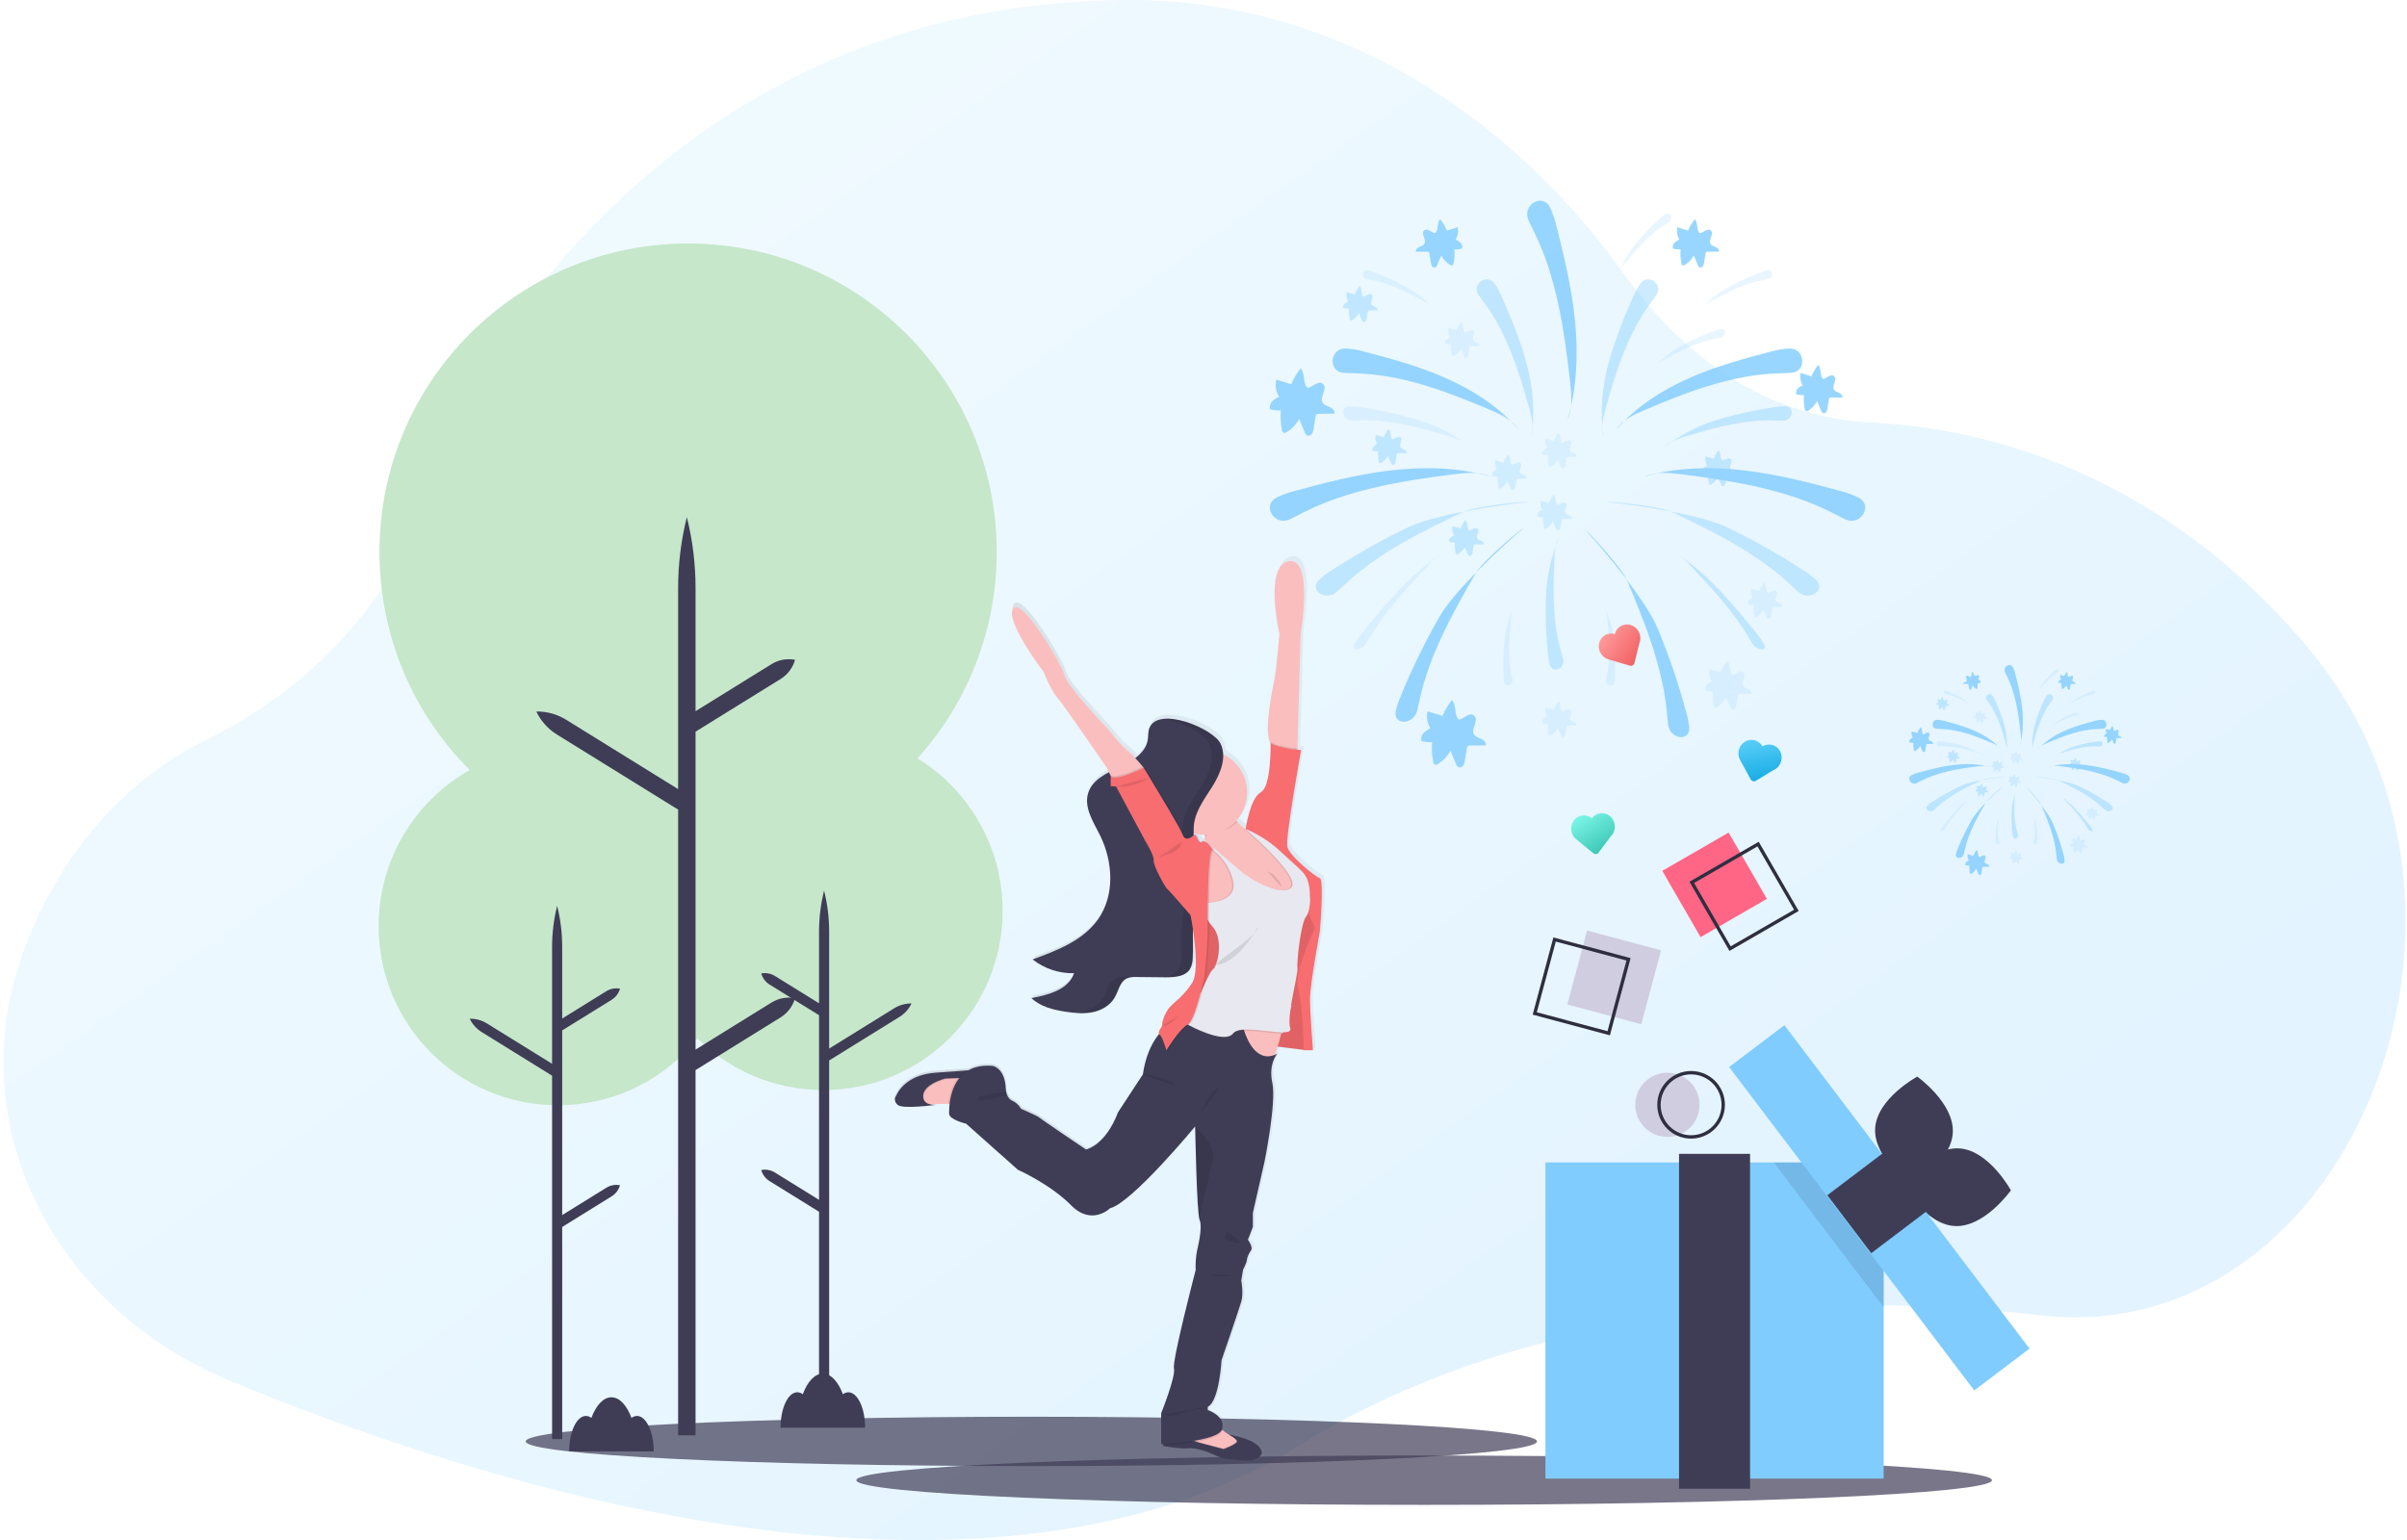 <svg width="664" height="425" viewBox="0 0 664 425" fill="none" xmlns="http://www.w3.org/2000/svg">
<path opacity="0.218" d="M579.428 363.209C574.045 363.672 568.629 363.599 563.26 362.993C504.236 356.467 423.86 358.323 358.34 398.92C267.726 455.054 125.718 406.998 63.075 380.854C15.212 360.886 -9.636 311.977 5.289 266.069C5.499 265.422 5.715 264.774 5.943 264.126C15.335 236.844 33.873 215.492 56.83 204.174C76.839 194.309 106.053 173.711 119.052 134.13C124.422 117.786 131.789 102.412 141.355 89.01C166.974 53.118 220.604 -0.331 312.841 0.002C329.012 0.08 345.063 2.797 360.36 8.045C394.057 19.526 424.491 42.868 447.699 75.229C462.507 95.868 484.699 115.055 516.47 116.619C560.563 118.802 602.642 139.331 634.208 175.864C635.119 176.915 636.018 177.972 636.917 179.04C693.121 245.996 654.083 356.683 579.428 363.209Z" fill="url(#paint0_linear)"/>
<path d="M487.419 248.038L469.128 258.599L458.567 240.307L476.859 229.747L487.419 248.038Z" fill="#FF6584"/>
<path fill-rule="evenodd" clip-rule="evenodd" d="M466.064 243.312L477.091 262.411L496.191 251.384L485.164 232.284L466.064 243.312ZM477.433 261.137L467.338 243.653L484.822 233.559L494.916 251.043L477.433 261.137Z" fill="#2F2E41"/>
<path d="M459.98 313.736C464.875 313.736 468.843 309.767 468.843 304.872C468.843 299.977 464.875 296.008 459.98 296.008C455.084 296.008 451.116 299.977 451.116 304.872C451.116 309.767 455.084 313.736 459.98 313.736Z" fill="#D0CDE1"/>
<path fill-rule="evenodd" clip-rule="evenodd" d="M457.18 304.872C457.18 310.025 461.358 314.202 466.511 314.202C471.661 314.197 475.835 310.023 475.841 304.872C475.841 299.719 471.664 295.542 466.511 295.542C461.358 295.542 457.18 299.719 457.18 304.872ZM458.113 304.872C458.113 300.234 461.873 296.475 466.511 296.475C471.146 296.48 474.903 300.237 474.908 304.872C474.908 309.51 471.148 313.269 466.511 313.269C461.873 313.269 458.113 309.51 458.113 304.872Z" fill="#2F2E41"/>
<path d="M227.137 300.798C254.448 300.798 276.588 278.658 276.588 251.347C276.588 224.036 254.448 201.896 227.137 201.896C199.827 201.896 177.687 224.036 177.687 251.347C177.687 278.658 199.827 300.798 227.137 300.798Z" fill="#C6E7CA"/>
<path d="M213.777 323.558L225.941 331.096V280.144L212.306 271.695C211.179 270.996 210.355 269.9 209.999 268.623C211.301 268.374 212.65 268.623 213.777 269.322L225.941 276.86V257.102C225.941 253.28 226.41 249.472 227.337 245.764C228.264 249.472 228.733 253.28 228.733 257.102V289.35L246.678 278.23C248.111 277.342 249.769 276.884 251.455 276.912C250.729 278.434 249.582 279.715 248.149 280.603L228.733 292.634V392.919H225.941V334.38L212.306 325.931C211.179 325.232 210.355 324.136 209.999 322.859C211.301 322.61 212.65 322.86 213.777 323.558Z" fill="#3F3D56"/>
<path d="M153.894 304.996C181.205 304.996 203.345 282.856 203.345 255.545C203.345 228.235 181.205 206.095 153.894 206.095C126.583 206.095 104.444 228.235 104.444 255.545C104.444 282.856 126.583 304.996 153.894 304.996Z" fill="#C6E7CA"/>
<path d="M167.255 327.757L155.091 335.295V284.342L168.725 275.893C169.853 275.195 170.676 274.098 171.033 272.821H171.033H171.033C169.731 272.572 168.382 272.822 167.255 273.521L155.091 281.058V261.301C155.091 257.478 154.622 253.671 153.695 249.962C152.768 253.67 152.299 257.478 152.299 261.301V293.549L134.354 282.429C132.921 281.541 131.263 281.083 129.577 281.111C130.303 282.632 131.45 283.913 132.883 284.801L152.299 296.833V397.118H155.091V338.579L168.725 330.13C169.853 329.431 170.676 328.335 171.033 327.058H171.033H171.033C169.731 326.809 168.382 327.058 167.255 327.757Z" fill="#3F3D56"/>
<path opacity="0.702" d="M284.519 404.567C361.556 404.567 424.007 401.517 424.007 397.755C424.007 393.994 361.556 390.944 284.519 390.944C207.482 390.944 145.031 393.994 145.031 397.755C145.031 401.517 207.482 404.567 284.519 404.567Z" fill="#3F3D56"/>
<path opacity="0.702" d="M392.863 415.27C479.371 415.27 549.5 412.22 549.5 408.459C549.5 404.697 479.371 401.647 392.863 401.647C306.355 401.647 236.227 404.697 236.227 408.459C236.227 412.22 306.355 415.27 392.863 415.27Z" fill="#3F3D56"/>
<rect x="426.326" y="320.771" width="93.303" height="87.239" fill="#80CCFF"/>
<rect x="463.18" y="318.401" width="19.594" height="92.409" fill="#3F3D56"/>
<path d="M189.816 237.465C236.839 237.465 274.958 199.346 274.958 152.324C274.958 105.301 236.839 67.182 189.816 67.182C142.794 67.182 104.675 105.301 104.675 152.324C104.675 199.346 142.794 237.465 189.816 237.465Z" fill="#C6E7CA"/>
<path d="M212.82 276.653L191.876 289.631V201.905L215.351 187.358C217.292 186.155 218.71 184.267 219.325 182.068L219.325 182.068H219.325C217.082 181.64 214.76 182.069 212.82 183.272L191.876 196.25V162.232C191.876 155.651 191.069 149.095 189.473 142.711C187.877 149.095 187.07 155.651 187.07 162.232V217.756L156.172 198.609C153.705 197.081 150.85 196.293 147.948 196.341C149.197 198.96 151.173 201.166 153.64 202.695L187.07 223.41V396.076H191.876V295.286L215.351 280.739C217.292 279.536 218.71 277.648 219.325 275.449L219.325 275.449H219.325C217.082 275.021 214.76 275.451 212.82 276.653Z" fill="#3F3D56"/>
<path d="M234.034 384.196C233.484 384.208 232.953 384.398 232.52 384.737C231.229 381.274 229.232 379.048 226.987 379.048C224.743 379.048 222.745 381.274 221.455 384.737C221.022 384.398 220.491 384.208 219.941 384.196C217.391 384.196 215.324 388.575 215.324 393.977H238.65C238.65 388.575 236.583 384.196 234.034 384.196Z" fill="#3F3D56"/>
<path d="M175.719 390.727C175.169 390.739 174.638 390.929 174.205 391.268C172.915 387.805 170.917 385.579 168.673 385.579C166.429 385.579 164.431 387.805 163.141 391.268C162.708 390.929 162.176 390.739 161.627 390.727C159.077 390.727 157.01 395.106 157.01 400.508H180.336C180.336 395.106 178.269 390.727 175.719 390.727Z" fill="#3F3D56"/>
<path d="M538.703 312.641C538.202 320.87 527.085 326.889 527.085 326.889C527.085 326.889 516.782 319.565 517.283 311.336C517.785 303.106 528.901 297.087 528.901 297.087C528.901 297.087 539.205 304.411 538.703 312.641Z" fill="#3F3D56"/>
<path d="M539.207 338.318C530.976 337.842 524.922 326.744 524.922 326.744C524.922 326.744 532.214 316.418 540.445 316.894C548.676 317.369 554.73 328.467 554.73 328.467C554.73 328.467 547.438 338.793 539.207 338.318Z" fill="#3F3D56"/>
<path opacity="0.1" d="M519.629 330.297V360.751L489.338 320.771H512.412L519.629 330.297Z" fill="black"/>
<path d="M492.249 282.9L559.864 372.142L544.619 383.693L477.004 294.451L492.249 282.9Z" fill="#80CCFF"/>
<path d="M520.084 317.707L532.198 333.696L516.209 345.81L504.095 329.821L520.084 317.707Z" fill="#3F3D56"/>
<path d="M452.768 282.645L432.367 277.178L437.833 256.777L458.235 262.243L452.768 282.645Z" fill="#D0CDE1"/>
<path fill-rule="evenodd" clip-rule="evenodd" d="M422.811 279.987L444.113 285.695L449.821 264.392L428.519 258.684L422.811 279.987ZM443.454 284.552L423.953 279.327L429.178 259.826L448.679 265.052L443.454 284.552Z" fill="#2F2E41"/>
<g opacity="0.8">
<path opacity="0.5" d="M412.236 78.191C410.175 75.384 405.918 78.419 407.843 81.32C408.343 82.075 408.894 82.812 409.42 83.508C415.755 92.064 419.037 102.452 421.861 112.713C422.556 115.258 423.226 117.929 422.437 120.422C423.574 113.748 422.836 106.854 421.123 100.315C419.41 93.777 416.756 87.51 414.008 81.328C413.531 80.222 412.937 79.17 412.236 78.191Z" fill="#80CCFF"/>
<path d="M371.124 96.177C366.883 96.041 366.307 102.529 370.564 102.868C371.683 102.953 372.803 102.978 373.88 103.012C386.965 103.368 399.32 108.1 411.235 113.188C414.152 114.435 417.171 115.843 418.927 118.522C413.567 112.306 406.503 107.752 398.998 104.403C391.493 101.053 383.488 98.865 375.491 96.813C374.063 96.44 372.598 96.227 371.124 96.177Z" fill="#80CCFF"/>
<path opacity="0.2" d="M372.302 112.111C369.606 112.213 370.216 116.046 372.93 116.072C373.642 116.072 374.354 116.072 375.033 116.012C383.284 115.682 391.739 117.954 399.939 120.464C401.958 121.075 404.078 121.779 405.545 123.28C401.19 119.918 396.255 117.385 390.984 115.809C385.795 114.265 380.501 113.1 375.143 112.323C374.205 112.159 373.254 112.088 372.302 112.111Z" fill="#80CCFF"/>
<path opacity="0.5" d="M427.542 183.421C428.305 186.008 431.867 184.473 431.214 181.827C431.045 181.14 430.841 180.462 430.646 179.809C428.272 171.897 428.382 163.145 428.772 154.572C428.874 152.477 429.018 150.238 430.112 148.449C427.937 153.502 426.71 158.912 426.491 164.409C426.279 169.82 426.463 175.239 427.042 180.623C427.116 181.57 427.283 182.507 427.542 183.421Z" fill="#80CCFF"/>
<path opacity="0.2" d="M377.221 74.586C375.601 74.307 375.474 76.672 377.093 77.029C377.518 77.13 377.942 77.198 378.357 77.266C383.326 78.114 388.084 80.548 392.663 83.092C393.845 83.627 394.874 84.449 395.657 85.484C393.483 82.922 390.855 80.783 387.906 79.174C385.006 77.589 381.993 76.22 378.891 75.078C378.352 74.859 377.792 74.695 377.221 74.586Z" fill="#80CCFF"/>
<path d="M352.136 137.315C348.015 139.435 351.5 145.261 355.732 143.327C356.843 142.818 357.92 142.25 358.954 141.716C371.556 135.186 386.184 132.778 400.584 130.929C404.112 130.471 407.877 130.081 411.15 131.472C402.237 128.928 392.757 128.75 383.589 129.818C374.422 130.887 365.51 133.21 356.682 135.602C355.112 136.017 353.589 136.591 352.136 137.315Z" fill="#80CCFF"/>
<path opacity="0.5" d="M363.915 159.982C360.947 162.747 365.611 166.012 368.681 163.374C369.529 162.679 370.267 161.95 371.013 161.254C380.036 152.774 391.968 146.745 403.849 141.19C406.766 139.825 418.765 138.425 421.971 138.502C413.601 139.257 396.53 141.894 388.898 145.286C381.448 148.83 374.247 152.873 367.341 157.387C366.12 158.143 364.973 159.011 363.915 159.982Z" fill="#80CCFF"/>
<path d="M385.048 196.176C384.2 200.127 389.839 200.187 390.891 196.235C391.162 195.2 391.383 194.157 391.595 193.165C394.207 181.064 400.592 169.319 407.207 157.989C408.835 155.208 417.917 147.245 420.597 145.481C414.135 150.857 401.559 162.73 397.268 169.887C393.151 177.037 389.522 184.457 386.405 192.097C385.825 193.411 385.371 194.776 385.048 196.176Z" fill="#80CCFF"/>
<path d="M427.585 57.244C425.567 53.123 419.8 56.507 421.649 60.73C422.132 61.832 422.666 62.918 423.184 63.944C429.391 76.511 431.528 91.081 433.131 105.344C433.521 108.847 433.852 112.586 432.427 115.809C435.03 107.006 435.378 97.61 434.479 88.511C433.58 79.412 431.452 70.55 429.213 61.764C428.826 60.206 428.28 58.692 427.585 57.244Z" fill="#80CCFF"/>
<path d="M395.445 64.241C395.549 64.306 395.669 64.341 395.792 64.342C396.013 64.342 396.174 64.122 396.267 63.918C396.768 62.824 396.479 61.374 397.26 60.475C398.048 61.425 398.683 62.493 399.142 63.639L402.102 62.714C402.379 63.874 402.177 65.097 401.542 66.106C402.061 66.329 402.533 66.649 402.933 67.047C403.341 67.46 403.482 68.067 403.297 68.616C402.615 68.784 401.913 68.855 401.211 68.828C401.322 70.127 401.245 71.435 400.982 72.712C400.969 72.907 400.877 73.087 400.728 73.213C400.516 73.348 400.228 73.213 400.007 73.094C398.985 72.458 398.146 71.567 397.573 70.507L396.471 73.136C396.393 73.409 396.218 73.645 395.979 73.798C395.634 73.897 395.263 73.768 395.055 73.475C394.875 73.173 394.765 72.834 394.732 72.483L394.317 69.939C394.313 69.811 394.265 69.688 394.181 69.592C394.059 69.494 393.904 69.448 393.749 69.464C392.697 69.464 391.654 69.422 390.611 69.464C390.433 68.913 390.984 68.396 391.518 68.158C392.053 67.921 392.689 67.751 392.96 67.234C393.503 66.174 392.112 64.69 392.689 63.791C393.393 62.773 394.529 63.791 395.445 64.241Z" fill="#80CCFF"/>
<path opacity="0.5" d="M452.593 78.191C454.654 75.384 458.902 78.419 456.986 81.32C456.477 82.075 455.934 82.812 455.408 83.508C449.074 92.064 445.792 102.452 442.959 112.713C442.264 115.258 441.594 117.929 442.391 120.422C441.255 113.748 441.993 106.854 443.706 100.315C445.553 93.803 447.93 87.453 450.812 81.328C451.296 80.224 451.892 79.172 452.593 78.191Z" fill="#80CCFF"/>
<path d="M493.696 96.177C497.936 96.041 498.513 102.529 494.256 102.868C493.145 102.953 492.017 102.978 490.949 103.012C477.855 103.368 465.508 108.1 453.593 113.188C450.676 114.435 447.606 115.843 445.902 118.522C451.261 112.306 458.317 107.752 465.83 104.403C473.344 101.053 481.332 98.865 489.338 96.813C490.763 96.441 492.224 96.228 493.696 96.177Z" fill="#80CCFF"/>
<path opacity="0.5" d="M492.518 112.111C495.223 112.213 494.612 116.046 491.899 116.071C491.186 116.071 490.474 116.071 489.795 116.012C481.536 115.681 473.089 117.954 464.889 120.464C462.871 121.075 460.742 121.779 459.284 123.28C463.638 119.918 468.574 117.385 473.844 115.809C479.047 114.263 484.356 113.098 489.728 112.323C490.649 112.162 491.583 112.091 492.518 112.111Z" fill="#80CCFF"/>
<path opacity="0.2" d="M487.608 74.586C489.227 74.307 489.355 76.672 487.735 77.029C487.311 77.13 486.887 77.198 486.471 77.266C481.502 78.114 476.736 80.548 472.157 83.092C470.977 83.627 469.951 84.449 469.172 85.484C471.342 82.922 473.967 80.783 476.914 79.174C479.818 77.591 482.833 76.222 485.937 75.078C486.476 74.859 487.036 74.695 487.608 74.586Z" fill="#80CCFF"/>
<path opacity="0.2" d="M445.3 188.331C444.935 189.934 442.705 189.137 443.002 187.483C443.078 187.051 443.18 186.635 443.273 186.228C444.401 181.31 443.994 175.984 443.417 170.777C443.375 169.482 443.011 168.217 442.357 167.097C443.883 170.09 444.845 173.338 445.198 176.68C445.538 179.967 445.637 183.274 445.495 186.576C445.491 187.166 445.426 187.755 445.3 188.331Z" fill="#80CCFF"/>
<path opacity="0.5" d="M486.565 177.638C487.837 179.783 484.716 179.639 483.342 177.485C482.986 176.926 482.655 176.357 482.341 175.789C478.474 169.209 472.598 162.704 466.67 156.429C465.272 154.78 463.634 153.351 461.811 152.189C466.435 155.344 470.7 158.995 474.531 163.077C478.33 167.055 481.688 171.193 484.979 175.331C485.56 176.062 486.09 176.833 486.565 177.638Z" fill="#80CCFF"/>
<path opacity="0.2" d="M373.667 177.638C372.395 179.783 375.516 179.639 376.881 177.485C377.246 176.926 377.577 176.357 377.891 175.789C381.758 169.209 387.634 162.704 393.562 156.429C394.958 154.778 396.596 153.348 398.421 152.189C393.795 155.342 389.53 158.993 385.701 163.077C381.902 167.055 378.535 171.193 375.253 175.331C374.672 176.062 374.142 176.833 373.667 177.638Z" fill="#80CCFF"/>
<path opacity="0.2" d="M414.958 188.331C415.322 189.934 417.553 189.137 417.256 187.483C417.18 187.051 417.078 186.635 416.985 186.228C415.857 181.31 416.264 175.984 416.84 170.777C416.882 169.482 417.247 168.217 417.9 167.097C416.375 170.09 415.412 173.338 415.06 176.68C414.719 179.97 414.62 183.28 414.763 186.584C414.767 187.172 414.832 187.757 414.958 188.331Z" fill="#80CCFF"/>
<path opacity="0.2" d="M474.599 90.758C476.219 90.47 476.346 92.844 474.726 93.2C474.302 93.294 473.878 93.362 473.463 93.438C468.493 94.286 463.736 96.72 459.148 99.255C457.971 99.798 456.946 100.623 456.163 101.655C458.339 99.093 460.966 96.952 463.914 95.337C466.816 93.756 469.828 92.387 472.928 91.242C473.468 91.025 474.028 90.863 474.599 90.758Z" fill="#80CCFF"/>
<path opacity="0.2" d="M459.428 59.034C460.827 58.186 461.828 60.314 460.454 61.247C460.098 61.493 459.725 61.722 459.377 61.934C455.078 64.58 451.575 68.616 448.276 72.687C447.38 73.625 446.735 74.774 446.402 76.028C447.46 72.84 449.096 69.873 451.228 67.276C453.327 64.721 455.612 62.323 458.063 60.102C458.479 59.7 458.937 59.341 459.428 59.034Z" fill="#80CCFF"/>
<path d="M512.692 137.315C516.813 139.435 513.328 145.261 509.096 143.327C507.986 142.818 506.9 142.25 505.874 141.716C493.272 135.186 478.635 132.778 464.245 130.929C460.717 130.471 456.952 130.081 453.678 131.472C462.582 128.928 472.072 128.75 481.239 129.818C490.406 130.887 499.319 133.21 508.147 135.602C509.715 136.018 511.238 136.592 512.692 137.315Z" fill="#80CCFF"/>
<path opacity="0.5" d="M500.913 159.982C503.873 162.747 499.217 166.012 496.139 163.374C495.333 162.679 494.553 161.95 493.815 161.254C484.784 152.774 472.852 146.745 460.98 141.19C458.063 139.825 446.055 138.425 442.858 138.502C451.228 139.257 468.298 141.894 475.93 145.286C483.383 148.83 490.587 152.873 497.496 157.387C498.714 158.143 499.858 159.012 500.913 159.982Z" fill="#80CCFF"/>
<path d="M465.983 200.687C466.348 204.724 460.717 204.079 460.174 200.017C460.03 198.957 459.945 197.897 459.86 196.888C458.783 184.549 453.924 172.092 448.777 160.033C447.513 157.073 439.499 148.025 437.057 145.947C442.798 152.087 453.789 165.452 457.147 173.084C460.333 180.691 463.002 188.505 465.135 196.472C465.547 197.848 465.831 199.259 465.983 200.687Z" fill="#80CCFF"/>
<path d="M469.375 64.241C469.271 64.306 469.151 64.341 469.027 64.342C468.799 64.342 468.646 64.122 468.553 63.918C468.044 62.824 468.341 61.374 467.56 60.475C466.772 61.425 466.137 62.493 465.678 63.639L462.718 62.714C462.437 63.874 462.639 65.098 463.278 66.106C462.757 66.329 462.282 66.649 461.879 67.047C461.477 67.463 461.34 68.068 461.522 68.616C462.204 68.784 462.907 68.856 463.609 68.828C463.499 70.127 463.574 71.434 463.829 72.712C463.846 72.906 463.938 73.085 464.084 73.213C464.33 73.308 464.609 73.263 464.813 73.094C465.835 72.458 466.674 71.567 467.247 70.507L468.349 73.136C468.424 73.411 468.599 73.647 468.841 73.798C469.184 73.913 469.562 73.78 469.757 73.475C469.943 73.175 470.057 72.835 470.088 72.483L470.495 69.939C470.505 69.811 470.555 69.689 470.639 69.592C470.761 69.494 470.916 69.448 471.071 69.464C472.114 69.464 473.166 69.422 474.209 69.464C474.387 68.913 473.827 68.396 473.293 68.158C472.759 67.921 472.131 67.751 471.86 67.234C471.317 66.174 472.708 64.69 472.123 63.791C471.436 62.773 470.3 63.791 469.375 64.241Z" fill="#80CCFF"/>
<path opacity="0.2" d="M478.313 186.169C478.208 186.233 478.089 186.271 477.966 186.279C477.737 186.279 477.584 186.05 477.491 185.847C476.991 184.753 477.279 183.303 476.499 182.404C475.71 183.354 475.075 184.421 474.616 185.567L471.656 184.651C471.377 185.811 471.579 187.034 472.216 188.043C471.699 188.27 471.228 188.589 470.825 188.984C470.417 189.397 470.276 190.003 470.461 190.553C471.143 190.721 471.845 190.792 472.547 190.765C472.436 192.064 472.513 193.372 472.776 194.649C472.788 194.844 472.88 195.025 473.03 195.15C473.242 195.285 473.531 195.15 473.751 195.031C474.768 194.407 475.607 193.53 476.185 192.487L477.287 195.116C477.365 195.389 477.54 195.624 477.779 195.777C478.125 195.894 478.505 195.761 478.704 195.455C478.885 195.153 478.995 194.814 479.026 194.463L479.441 191.919C479.445 191.79 479.493 191.668 479.577 191.571C479.699 191.473 479.854 191.428 480.009 191.444C481.053 191.444 482.104 191.401 483.147 191.444C483.325 190.893 482.774 190.375 482.24 190.138C481.706 189.9 481.069 189.731 480.798 189.213C480.255 188.153 481.646 186.669 481.069 185.77C480.4 184.668 479.229 185.737 478.313 186.169Z" fill="#80CCFF"/>
<path d="M503.406 104.437C503.3 104.506 503.177 104.544 503.05 104.547C502.83 104.547 502.677 104.318 502.584 104.114C502.075 103.02 502.363 101.57 501.592 100.68C500.801 101.625 500.166 102.69 499.709 103.835L496.749 102.919C496.466 104.078 496.668 105.303 497.309 106.311C496.786 106.535 496.311 106.857 495.91 107.261C495.508 107.673 495.368 108.273 495.545 108.821C496.23 108.989 496.935 109.06 497.64 109.033C497.531 110.334 497.605 111.645 497.86 112.925C497.878 113.116 497.969 113.293 498.115 113.417C498.358 113.513 498.635 113.468 498.835 113.298C499.865 112.669 500.708 111.776 501.278 110.712L502.372 113.341C502.449 113.614 502.624 113.849 502.864 114.002C503.209 114.122 503.592 113.989 503.788 113.68C503.976 113.38 504.089 113.04 504.119 112.688L504.526 110.186C504.539 110.058 504.585 109.935 504.661 109.83C504.788 109.736 504.945 109.691 505.102 109.703C506.145 109.703 507.188 109.703 508.232 109.703C508.418 109.152 507.858 108.634 507.324 108.397C506.79 108.159 506.154 107.99 505.891 107.473C505.348 106.413 506.739 104.929 506.154 104.03C505.458 102.936 504.314 103.987 503.406 104.437Z" fill="#80CCFF"/>
<path d="M403.094 198.398C402.949 198.49 402.782 198.54 402.611 198.542C402.297 198.542 402.076 198.228 401.949 197.948C401.245 196.422 401.652 194.446 400.567 193.157C399.468 194.478 398.584 195.963 397.946 197.558L393.817 196.277C393.43 197.893 393.711 199.596 394.597 201.001C393.875 201.322 393.217 201.77 392.655 202.324C392.093 202.903 391.898 203.744 392.146 204.512C393.1 204.743 394.082 204.84 395.063 204.8C394.909 206.612 395.014 208.437 395.377 210.219C395.356 210.551 395.553 210.858 395.863 210.979C396.173 211.099 396.525 211.004 396.734 210.745C398.163 209.865 399.334 208.621 400.126 207.141L401.661 210.804C401.769 211.186 402.014 211.514 402.348 211.728C402.829 211.888 403.359 211.704 403.637 211.279C403.89 210.856 404.044 210.38 404.086 209.888L404.663 206.403C404.671 206.223 404.737 206.051 404.849 205.911C405.024 205.779 405.241 205.716 405.46 205.733C406.918 205.69 408.377 205.682 409.827 205.69C410.082 204.919 409.301 204.198 408.564 203.867C407.826 203.537 406.935 203.299 406.562 202.578C405.799 201.103 407.766 199.05 406.927 197.778C405.952 196.303 404.366 197.77 403.094 198.398Z" fill="#80CCFF"/>
<path d="M361.363 106.87C361.213 106.959 361.044 107.009 360.871 107.015C360.565 107.015 360.345 106.701 360.209 106.421C359.514 104.895 359.913 102.91 358.836 101.63C357.736 102.948 356.849 104.43 356.207 106.022L352.085 104.75C351.69 106.365 351.972 108.072 352.865 109.474C352.139 109.786 351.48 110.235 350.923 110.797C350.358 111.37 350.162 112.212 350.415 112.976C351.368 113.211 352.35 113.311 353.332 113.273C353.179 115.085 353.282 116.909 353.637 118.692C353.658 118.96 353.787 119.207 353.993 119.379C354.299 119.574 354.689 119.379 355.002 119.209C356.428 118.328 357.597 117.088 358.395 115.614L359.929 119.277C360.036 119.655 360.278 119.98 360.608 120.193C361.088 120.361 361.62 120.179 361.897 119.752C362.152 119.329 362.309 118.853 362.355 118.361L362.923 114.876C362.938 114.693 363.005 114.519 363.118 114.375C363.292 114.242 363.511 114.181 363.729 114.206C365.179 114.163 366.637 114.146 368.096 114.163C368.342 113.383 367.57 112.671 366.824 112.34C366.078 112.009 365.196 111.772 364.823 111.051C364.068 109.576 366.027 107.523 365.196 106.251C364.22 104.776 362.635 106.251 361.363 106.87Z" fill="#80CCFF"/>
<path opacity="0.2" d="M488.032 163.552C487.955 163.6 487.868 163.63 487.777 163.637C487.611 163.597 487.477 163.476 487.421 163.315C487.048 162.467 487.268 161.449 486.692 160.771C486.109 161.47 485.639 162.257 485.301 163.103L483.105 162.424C482.887 163.293 483.038 164.214 483.52 164.968C483.134 165.133 482.783 165.369 482.486 165.664C482.191 165.973 482.09 166.419 482.223 166.826C482.727 166.953 483.247 167.004 483.766 166.978C483.682 167.942 483.74 168.914 483.936 169.862C483.946 170.003 484.013 170.135 484.122 170.226C484.283 170.328 484.495 170.226 484.657 170.141C485.413 169.671 486.033 169.01 486.454 168.225L487.302 170.175C487.36 170.376 487.49 170.548 487.667 170.659C487.923 170.745 488.206 170.648 488.354 170.421C488.489 170.197 488.57 169.944 488.591 169.683L488.897 167.835C488.903 167.739 488.939 167.647 488.998 167.572C489.089 167.5 489.205 167.466 489.321 167.479C490.101 167.479 490.873 167.479 491.644 167.479C491.78 167.072 491.364 166.69 490.974 166.512C490.584 166.334 490.126 166.207 489.906 165.825C489.507 165.045 490.55 163.951 490.101 163.281C489.651 162.611 488.676 163.222 488.032 163.552Z" fill="#80CCFF"/>
<path opacity="0.2" d="M431.307 196.286C431.229 196.335 431.138 196.362 431.045 196.362C430.883 196.362 430.765 196.201 430.697 196.048C430.324 195.2 430.536 194.183 429.968 193.504C429.382 194.204 428.91 194.991 428.568 195.836L426.38 195.158C426.159 196.027 426.31 196.949 426.796 197.702C426.412 197.873 426.061 198.111 425.761 198.406C425.46 198.712 425.356 199.16 425.49 199.568C425.998 199.691 426.52 199.742 427.042 199.72C426.96 200.684 427.014 201.655 427.203 202.604C427.218 202.744 427.284 202.874 427.39 202.968C427.551 203.07 427.763 202.968 427.924 202.875C428.685 202.411 429.309 201.753 429.73 200.967L430.578 202.909C430.639 203.11 430.768 203.284 430.943 203.401C431.199 203.487 431.482 203.39 431.63 203.163C431.765 202.939 431.846 202.687 431.867 202.426L432.172 200.568C432.178 200.475 432.214 200.386 432.274 200.314C432.365 200.242 432.481 200.208 432.596 200.221C433.368 200.221 434.14 200.221 434.92 200.221C435.047 199.805 434.64 199.424 434.242 199.254C433.843 199.084 433.394 198.949 433.182 198.567C432.775 197.778 433.818 196.693 433.377 196.023C432.936 195.353 431.986 195.955 431.307 196.286Z" fill="#80CCFF"/>
<path opacity="0.5" d="M376.441 81.727C376.363 81.771 376.276 81.797 376.186 81.803C376.017 81.803 375.898 81.633 375.83 81.481C375.457 80.675 375.669 79.624 375.101 78.937C374.515 79.639 374.043 80.429 373.701 81.277L371.514 80.599C371.293 81.468 371.444 82.389 371.929 83.143C371.543 83.31 371.192 83.549 370.895 83.847C370.595 84.15 370.49 84.595 370.623 85C371.131 85.125 371.653 85.18 372.175 85.161C372.092 86.122 372.146 87.09 372.336 88.036C372.35 88.179 372.42 88.31 372.531 88.401C372.711 88.473 372.917 88.441 373.065 88.316C373.822 87.846 374.442 87.185 374.863 86.399L375.711 88.35C375.769 88.55 375.899 88.722 376.076 88.833C376.33 88.925 376.614 88.83 376.763 88.604C376.899 88.377 376.98 88.122 377 87.858L377.306 86.009C377.312 85.913 377.348 85.822 377.407 85.746C377.498 85.674 377.614 85.641 377.73 85.653C378.501 85.653 379.281 85.653 380.053 85.653C380.18 85.246 379.773 84.864 379.375 84.686C378.976 84.508 378.527 84.389 378.315 83.999C377.908 83.219 378.959 82.134 378.51 81.455C378.06 80.777 377.119 81.43 376.441 81.727Z" fill="#80CCFF"/>
<path opacity="0.5" d="M405.638 146.287C405.559 146.33 405.473 146.356 405.384 146.363C405.214 146.363 405.104 146.193 405.036 146.041C404.663 145.235 404.875 144.183 404.298 143.497C403.718 144.201 403.249 144.991 402.907 145.837L400.711 145.159C400.501 146.028 400.65 146.946 401.126 147.703C400.742 147.868 400.393 148.107 400.1 148.407C399.799 148.709 399.694 149.155 399.829 149.56C400.333 149.685 400.853 149.739 401.372 149.721C401.292 150.683 401.349 151.65 401.542 152.596C401.552 152.738 401.62 152.869 401.729 152.96C401.909 153.033 402.114 153 402.263 152.876C403.023 152.407 403.648 151.75 404.078 150.968L404.926 152.918C404.983 153.119 405.113 153.291 405.29 153.401C405.544 153.49 405.826 153.392 405.969 153.164C406.107 152.94 406.191 152.688 406.215 152.426L406.52 150.578C406.515 150.469 406.56 150.364 406.643 150.294C406.727 150.224 406.838 150.197 406.944 150.221H409.259C409.395 149.814 408.988 149.433 408.589 149.255C408.19 149.077 407.741 148.958 407.529 148.568C407.122 147.788 408.165 146.694 407.724 146.024C407.283 145.354 406.316 145.947 405.638 146.287Z" fill="#80CCFF"/>
<path opacity="0.5" d="M384.446 121.117C384.371 121.168 384.282 121.194 384.191 121.193C384.022 121.193 383.912 121.024 383.844 120.871C383.471 120.066 383.683 119.014 383.106 118.327C382.523 119.03 382.053 119.819 381.715 120.668L379.519 119.989C379.308 120.859 379.457 121.776 379.934 122.533C379.548 122.701 379.197 122.94 378.9 123.237C378.607 123.544 378.506 123.987 378.637 124.391C379.141 124.516 379.661 124.57 380.18 124.552C380.1 125.513 380.157 126.481 380.35 127.426C380.358 127.569 380.426 127.701 380.536 127.791C380.717 127.864 380.922 127.831 381.071 127.706C381.828 127.238 382.451 126.58 382.877 125.798L383.725 127.74C383.781 127.939 383.907 128.111 384.081 128.224C384.335 128.318 384.622 128.223 384.768 127.995C384.906 127.771 384.99 127.518 385.014 127.257L385.311 125.4C385.317 125.304 385.353 125.212 385.413 125.137C385.51 125.071 385.626 125.038 385.743 125.043H388.058C388.194 124.636 387.779 124.255 387.388 124.085C386.998 123.916 386.54 123.78 386.32 123.39C385.921 122.61 386.964 121.524 386.523 120.846C386.082 120.167 385.124 120.778 384.446 121.117Z" fill="#80CCFF"/>
<path opacity="0.5" d="M475.472 127.045C475.394 127.088 475.307 127.114 475.218 127.121C475.048 127.121 474.938 126.952 474.87 126.799C474.497 125.993 474.709 124.942 474.132 124.255C473.549 124.957 473.08 125.747 472.742 126.595L470.545 125.917C470.334 126.786 470.484 127.704 470.961 128.461C470.575 128.628 470.224 128.867 469.926 129.165C469.631 129.471 469.53 129.915 469.663 130.318C470.168 130.444 470.687 130.498 471.207 130.479C471.127 131.441 471.184 132.409 471.376 133.354C471.387 133.496 471.454 133.627 471.563 133.719C471.743 133.791 471.948 133.759 472.097 133.634C472.855 133.162 473.477 132.502 473.904 131.717L474.752 133.668C474.809 133.868 474.939 134.041 475.116 134.151C475.37 134.237 475.649 134.139 475.795 133.914C475.933 133.69 476.017 133.438 476.041 133.176L476.346 131.327C476.349 131.232 476.382 131.141 476.439 131.064C476.533 130.991 476.652 130.957 476.77 130.971H479.085C479.221 130.564 478.805 130.183 478.415 130.004C478.025 129.826 477.567 129.708 477.346 129.318C476.948 128.537 477.991 127.443 477.55 126.774C477.109 126.104 476.159 126.706 475.472 127.045Z" fill="#80CCFF"/>
<path opacity="0.2" d="M431.308 122.135C431.227 122.181 431.137 122.207 431.045 122.211C430.884 122.211 430.765 122.042 430.697 121.889C430.324 121.041 430.536 120.032 429.968 119.345C429.382 120.047 428.91 120.837 428.568 121.686L426.381 121.007C426.16 121.876 426.311 122.798 426.796 123.551C426.41 123.719 426.059 123.957 425.761 124.255C425.462 124.558 425.357 125.003 425.49 125.408C425.997 125.534 426.52 125.588 427.042 125.569C426.959 126.531 427.013 127.498 427.203 128.444C427.218 128.585 427.284 128.715 427.39 128.809C427.57 128.881 427.775 128.849 427.924 128.724C428.684 128.255 429.307 127.594 429.73 126.808L430.578 128.758C430.636 128.959 430.766 129.131 430.943 129.241C431.197 129.33 431.479 129.236 431.63 129.012C431.766 128.786 431.847 128.53 431.867 128.266L432.173 126.417C432.179 126.322 432.215 126.23 432.274 126.155C432.365 126.082 432.481 126.049 432.597 126.061C433.368 126.061 434.14 126.061 434.92 126.061C435.047 125.654 434.64 125.273 434.242 125.095C433.843 124.916 433.394 124.798 433.182 124.408C432.775 123.627 433.818 122.542 433.377 121.864C432.936 121.185 431.986 121.753 431.308 122.135Z" fill="#80CCFF"/>
<path opacity="0.3" d="M417.442 128.122C417.366 128.169 417.278 128.195 417.188 128.198C417.018 128.198 416.908 128.029 416.84 127.876C416.467 127.07 416.679 126.019 416.103 125.332C415.519 126.035 415.05 126.824 414.712 127.673L412.515 126.994C412.304 127.863 412.454 128.781 412.931 129.538C412.545 129.706 412.194 129.944 411.896 130.242C411.603 130.549 411.502 130.992 411.633 131.395C412.138 131.521 412.657 131.575 413.177 131.557C413.097 132.518 413.154 133.486 413.346 134.431C413.357 134.573 413.424 134.705 413.533 134.796C413.713 134.868 413.919 134.836 414.067 134.711C414.825 134.239 415.448 133.579 415.874 132.795L416.722 134.745C416.78 134.946 416.909 135.118 417.086 135.228C417.338 135.322 417.621 135.227 417.765 134.999C417.903 134.776 417.987 134.523 418.011 134.262L418.316 132.405C418.319 132.309 418.352 132.218 418.409 132.142C418.506 132.076 418.622 132.043 418.74 132.048H421.055C421.191 131.641 420.775 131.26 420.385 131.082C419.995 130.904 419.537 130.785 419.317 130.395C418.918 129.615 419.961 128.529 419.52 127.851C419.079 127.172 418.121 127.783 417.442 128.122Z" fill="#80CCFF"/>
<path opacity="0.2" d="M404.527 91.606C404.445 91.648 404.356 91.674 404.264 91.683C404.103 91.683 403.984 91.513 403.916 91.36C403.543 90.555 403.755 89.503 403.187 88.816C402.601 89.518 402.129 90.308 401.788 91.157L399.6 90.478C399.381 91.347 399.531 92.268 400.016 93.022C399.631 93.19 399.281 93.425 398.981 93.718C398.682 94.025 398.577 94.472 398.71 94.879C399.217 95.006 399.739 95.058 400.261 95.032C400.179 95.996 400.233 96.967 400.423 97.915C400.437 98.056 400.504 98.186 400.609 98.28C400.789 98.353 400.995 98.32 401.143 98.195C401.903 97.726 402.526 97.065 402.95 96.279L403.798 98.229C403.856 98.43 403.985 98.602 404.162 98.713C404.419 98.799 404.701 98.702 404.849 98.475C404.984 98.251 405.066 97.998 405.087 97.737L405.392 95.889C405.398 95.793 405.434 95.701 405.494 95.626C405.585 95.553 405.7 95.52 405.816 95.532C406.588 95.532 407.368 95.532 408.14 95.532C408.267 95.125 407.86 94.744 407.461 94.566C407.063 94.388 406.613 94.26 406.401 93.879C405.994 93.099 407.037 92.005 406.596 91.335C406.155 90.665 405.205 91.292 404.527 91.606Z" fill="#80CCFF"/>
<path opacity="0.3" d="M429.976 139.248C429.897 139.297 429.806 139.324 429.713 139.324C429.552 139.324 429.433 139.155 429.366 139.002C428.992 138.196 429.204 137.145 428.636 136.458C428.05 137.16 427.578 137.95 427.237 138.799L425.049 138.12C424.829 138.989 424.979 139.911 425.465 140.664C425.079 140.832 424.728 141.07 424.43 141.368C424.129 141.674 424.024 142.122 424.159 142.53C424.667 142.648 425.189 142.699 425.711 142.682C425.628 143.644 425.682 144.611 425.872 145.557C425.882 145.699 425.949 145.831 426.058 145.922C426.219 146.032 426.431 145.922 426.601 145.837C427.357 145.369 427.977 144.711 428.399 143.929L429.247 145.871C429.305 146.072 429.435 146.244 429.612 146.354C429.866 146.449 430.152 146.354 430.298 146.125C430.433 145.901 430.515 145.649 430.536 145.388L430.841 143.531C430.848 143.435 430.883 143.343 430.943 143.268C431.038 143.203 431.151 143.17 431.265 143.174C432.037 143.174 432.817 143.174 433.589 143.174C433.716 142.759 433.309 142.377 432.91 142.208C432.512 142.038 432.062 141.902 431.85 141.521C431.443 140.732 432.486 139.647 432.045 138.977C431.604 138.307 430.655 138.909 429.976 139.248Z" fill="#80CCFF"/>
</g>
<g opacity="0.8">
<path opacity="0.5" d="M549.645 191.965C548.882 190.926 547.305 192.05 548.018 193.124C548.204 193.404 548.408 193.677 548.602 193.934C550.949 197.104 552.164 200.951 553.21 204.751C553.468 205.694 553.716 206.683 553.424 207.606C553.844 205.135 553.571 202.581 552.937 200.16C552.302 197.738 551.319 195.417 550.302 193.127C550.125 192.718 549.905 192.328 549.645 191.965Z" fill="#80CCFF"/>
<path d="M534.418 198.627C532.848 198.577 532.634 200.979 534.211 201.105C534.626 201.137 535.04 201.146 535.439 201.158C540.286 201.29 544.862 203.043 549.275 204.927C550.355 205.389 551.473 205.911 552.123 206.903C550.138 204.601 547.522 202.914 544.742 201.674C541.963 200.433 538.998 199.623 536.036 198.863C535.507 198.725 534.965 198.646 534.418 198.627Z" fill="#80CCFF"/>
<path opacity="0.2" d="M534.855 204.528C533.856 204.566 534.082 205.986 535.087 205.995C535.351 205.995 535.615 205.995 535.866 205.973C538.922 205.851 542.054 206.692 545.091 207.622C545.838 207.848 546.624 208.109 547.167 208.665C545.554 207.42 543.726 206.482 541.774 205.898C539.852 205.326 537.891 204.895 535.907 204.607C535.56 204.546 535.207 204.52 534.855 204.528Z" fill="#80CCFF"/>
<path opacity="0.5" d="M555.314 230.94C555.597 231.898 556.916 231.329 556.674 230.349C556.612 230.095 556.536 229.843 556.464 229.602C555.585 226.671 555.625 223.43 555.77 220.254C555.808 219.479 555.861 218.65 556.266 217.987C555.461 219.858 555.006 221.862 554.925 223.898C554.847 225.902 554.915 227.909 555.129 229.903C555.156 230.254 555.219 230.601 555.314 230.94Z" fill="#80CCFF"/>
<path opacity="0.2" d="M536.677 190.63C536.077 190.527 536.03 191.403 536.63 191.535C536.787 191.573 536.944 191.598 537.098 191.623C538.938 191.937 540.7 192.838 542.396 193.781C542.834 193.979 543.215 194.283 543.505 194.666C542.7 193.717 541.727 192.925 540.634 192.33C539.56 191.742 538.444 191.235 537.296 190.812C537.096 190.731 536.889 190.67 536.677 190.63Z" fill="#80CCFF"/>
<path d="M527.386 213.863C525.86 214.648 527.151 216.806 528.718 216.09C529.129 215.901 529.528 215.691 529.911 215.493C534.579 213.075 539.997 212.183 545.33 211.498C546.636 211.328 548.031 211.184 549.243 211.699C545.942 210.757 542.431 210.691 539.035 211.087C535.64 211.482 532.339 212.343 529.07 213.229C528.488 213.382 527.924 213.595 527.386 213.863Z" fill="#80CCFF"/>
<path opacity="0.5" d="M531.749 222.258C530.65 223.282 532.377 224.491 533.514 223.515C533.828 223.257 534.101 222.987 534.378 222.729C537.72 219.589 542.139 217.355 546.539 215.298C547.619 214.793 552.064 214.274 553.251 214.303C550.151 214.582 543.828 215.559 541.002 216.815C538.243 218.128 535.575 219.625 533.018 221.297C532.566 221.577 532.141 221.899 531.749 222.258Z" fill="#80CCFF"/>
<path d="M539.576 235.664C539.262 237.127 541.35 237.149 541.74 235.686C541.84 235.302 541.922 234.916 542 234.549C542.968 230.067 545.333 225.717 547.783 221.52C548.386 220.49 551.75 217.541 552.742 216.888C550.349 218.879 545.691 223.276 544.102 225.927C542.577 228.575 541.233 231.323 540.078 234.153C539.864 234.639 539.695 235.145 539.576 235.664Z" fill="#80CCFF"/>
<path d="M555.33 184.208C554.583 182.681 552.447 183.934 553.131 185.498C553.311 185.907 553.508 186.309 553.7 186.689C555.999 191.343 556.791 196.739 557.384 202.022C557.529 203.319 557.651 204.704 557.123 205.898C558.088 202.638 558.216 199.158 557.884 195.788C557.551 192.418 556.762 189.135 555.933 185.882C555.79 185.304 555.588 184.744 555.33 184.208Z" fill="#80CCFF"/>
<path d="M543.426 186.799C543.465 186.823 543.51 186.836 543.555 186.836C543.637 186.836 543.697 186.755 543.731 186.679C543.916 186.274 543.81 185.737 544.099 185.404C544.39 185.756 544.626 186.151 544.796 186.576L545.892 186.233C545.995 186.663 545.92 187.116 545.685 187.49C545.877 187.572 546.052 187.691 546.2 187.838C546.351 187.991 546.403 188.216 546.335 188.419C546.082 188.481 545.822 188.508 545.562 188.498C545.603 188.979 545.575 189.463 545.477 189.936C545.472 190.008 545.438 190.075 545.383 190.122C545.305 190.172 545.198 190.122 545.116 190.078C544.738 189.842 544.427 189.512 544.215 189.12L543.806 190.093C543.778 190.194 543.713 190.282 543.624 190.338C543.496 190.375 543.359 190.327 543.282 190.219C543.215 190.107 543.175 189.981 543.163 189.851L543.009 188.909C543.007 188.862 542.99 188.816 542.958 188.78C542.913 188.744 542.856 188.727 542.798 188.733C542.409 188.733 542.022 188.718 541.636 188.733C541.57 188.529 541.774 188.338 541.972 188.25C542.17 188.162 542.406 188.099 542.506 187.907C542.707 187.515 542.192 186.965 542.406 186.632C542.666 186.255 543.087 186.632 543.426 186.799Z" fill="#80CCFF"/>
<path opacity="0.5" d="M564.592 191.965C565.356 190.926 566.929 192.05 566.219 193.124C566.031 193.404 565.83 193.677 565.635 193.934C563.289 197.104 562.073 200.951 561.024 204.751C560.767 205.694 560.519 206.683 560.814 207.606C560.393 205.135 560.666 202.581 561.301 200.16C561.985 197.748 562.865 195.396 563.933 193.127C564.112 192.718 564.333 192.329 564.592 191.965Z" fill="#80CCFF"/>
<path d="M579.816 198.627C581.386 198.577 581.6 200.979 580.023 201.105C579.612 201.137 579.194 201.146 578.798 201.158C573.949 201.29 569.376 203.043 564.963 204.927C563.883 205.389 562.746 205.911 562.114 206.903C564.099 204.601 566.712 202.914 569.495 201.674C572.278 200.433 575.237 199.623 578.202 198.863C578.729 198.725 579.271 198.646 579.816 198.627Z" fill="#80CCFF"/>
<path opacity="0.5" d="M579.379 204.529C580.381 204.566 580.155 205.986 579.15 205.995C578.886 205.995 578.622 205.995 578.371 205.973C575.312 205.851 572.184 206.693 569.147 207.622C568.399 207.848 567.611 208.109 567.071 208.665C568.683 207.42 570.511 206.482 572.463 205.898C574.39 205.325 576.356 204.894 578.346 204.607C578.687 204.547 579.033 204.521 579.379 204.529Z" fill="#80CCFF"/>
<path opacity="0.2" d="M577.561 190.63C578.161 190.527 578.208 191.403 577.608 191.535C577.451 191.573 577.294 191.598 577.14 191.623C575.299 191.937 573.534 192.838 571.838 193.781C571.401 193.979 571.021 194.283 570.733 194.666C571.537 193.718 572.509 192.925 573.6 192.33C574.676 191.743 575.793 191.236 576.942 190.812C577.142 190.731 577.349 190.67 577.561 190.63Z" fill="#80CCFF"/>
<path opacity="0.2" d="M561.891 232.758C561.756 233.352 560.93 233.057 561.04 232.444C561.068 232.284 561.106 232.13 561.14 231.979C561.558 230.158 561.407 228.185 561.194 226.257C561.178 225.777 561.043 225.308 560.801 224.894C561.366 226.002 561.723 227.205 561.853 228.443C561.979 229.66 562.016 230.885 561.963 232.108C561.962 232.327 561.938 232.545 561.891 232.758Z" fill="#80CCFF"/>
<path opacity="0.5" d="M577.174 228.798C577.646 229.592 576.49 229.539 575.981 228.741C575.849 228.534 575.726 228.323 575.61 228.113C574.178 225.676 572.001 223.267 569.806 220.942C569.288 220.332 568.682 219.802 568.006 219.372C569.719 220.541 571.299 221.893 572.718 223.405C574.125 224.878 575.368 226.411 576.587 227.943C576.802 228.214 576.999 228.5 577.174 228.798Z" fill="#80CCFF"/>
<path opacity="0.2" d="M535.361 228.798C534.89 229.592 536.046 229.539 536.551 228.741C536.686 228.534 536.809 228.323 536.925 228.113C538.357 225.676 540.534 223.267 542.729 220.942C543.246 220.331 543.853 219.802 544.529 219.372C542.816 220.54 541.236 221.892 539.818 223.405C538.411 224.878 537.164 226.411 535.948 227.943C535.733 228.214 535.536 228.5 535.361 228.798Z" fill="#80CCFF"/>
<path opacity="0.2" d="M550.653 232.758C550.788 233.352 551.614 233.057 551.504 232.444C551.476 232.284 551.438 232.13 551.404 231.979C550.986 230.158 551.137 228.185 551.351 226.257C551.366 225.777 551.501 225.308 551.743 224.894C551.178 226.002 550.822 227.205 550.691 228.443C550.565 229.661 550.528 230.887 550.581 232.111C550.583 232.329 550.607 232.546 550.653 232.758Z" fill="#80CCFF"/>
<path opacity="0.2" d="M572.743 196.62C573.343 196.513 573.39 197.392 572.79 197.524C572.633 197.559 572.476 197.584 572.322 197.612C570.481 197.926 568.719 198.828 567.02 199.767C566.584 199.968 566.205 200.273 565.915 200.656C566.72 199.707 567.693 198.914 568.785 198.316C569.86 197.73 570.976 197.223 572.124 196.799C572.324 196.719 572.531 196.659 572.743 196.62Z" fill="#80CCFF"/>
<path opacity="0.2" d="M567.124 184.87C567.642 184.556 568.013 185.344 567.504 185.69C567.372 185.781 567.234 185.866 567.105 185.944C565.513 186.924 564.215 188.419 562.994 189.927C562.662 190.274 562.423 190.7 562.3 191.164C562.691 189.983 563.297 188.885 564.087 187.923C564.864 186.976 565.71 186.088 566.618 185.266C566.773 185.117 566.942 184.984 567.124 184.87Z" fill="#80CCFF"/>
<path d="M586.851 213.863C588.378 214.648 587.087 216.806 585.52 216.09C585.108 215.901 584.706 215.691 584.326 215.493C579.659 213.075 574.238 212.183 568.908 211.498C567.601 211.328 566.207 211.184 564.994 211.699C568.292 210.757 571.807 210.691 575.202 211.087C578.597 211.482 581.898 212.343 585.168 213.229C585.749 213.383 586.313 213.596 586.851 213.863Z" fill="#80CCFF"/>
<path opacity="0.5" d="M582.489 222.258C583.585 223.282 581.86 224.491 580.72 223.515C580.422 223.257 580.133 222.987 579.86 222.729C576.515 219.589 572.096 217.355 567.699 215.298C566.618 214.793 562.171 214.274 560.987 214.303C564.087 214.582 570.409 215.559 573.236 216.815C575.996 218.128 578.664 219.625 581.223 221.297C581.674 221.577 582.098 221.899 582.489 222.258Z" fill="#80CCFF"/>
<path d="M569.552 237.334C569.687 238.829 567.601 238.591 567.4 237.086C567.347 236.694 567.315 236.301 567.284 235.927C566.885 231.357 565.085 226.743 563.179 222.277C562.711 221.181 559.743 217.83 558.838 217.06C560.965 219.334 565.035 224.284 566.279 227.111C567.459 229.928 568.448 232.822 569.238 235.773C569.39 236.283 569.495 236.805 569.552 237.334Z" fill="#80CCFF"/>
<path d="M570.808 186.799C570.769 186.823 570.725 186.836 570.679 186.836C570.594 186.836 570.538 186.755 570.503 186.679C570.315 186.274 570.425 185.737 570.136 185.404C569.844 185.756 569.609 186.151 569.439 186.576L568.342 186.233C568.238 186.663 568.313 187.116 568.55 187.49C568.357 187.572 568.181 187.69 568.032 187.838C567.883 187.992 567.832 188.216 567.9 188.419C568.152 188.482 568.412 188.508 568.672 188.498C568.632 188.979 568.659 189.463 568.754 189.936C568.76 190.008 568.794 190.074 568.848 190.122C568.939 190.157 569.043 190.14 569.118 190.078C569.497 189.842 569.808 189.512 570.02 189.12L570.428 190.093C570.456 190.195 570.521 190.283 570.61 190.338C570.737 190.381 570.877 190.332 570.949 190.219C571.018 190.108 571.06 189.982 571.072 189.851L571.223 188.909C571.226 188.862 571.245 188.817 571.276 188.78C571.321 188.744 571.379 188.727 571.436 188.733C571.822 188.733 572.212 188.718 572.598 188.733C572.664 188.529 572.457 188.338 572.259 188.25C572.061 188.162 571.829 188.099 571.728 187.907C571.527 187.515 572.042 186.965 571.826 186.632C571.571 186.255 571.15 186.632 570.808 186.799Z" fill="#80CCFF"/>
<path opacity="0.2" d="M574.118 231.957C574.079 231.981 574.035 231.995 573.99 231.998C573.905 231.998 573.848 231.913 573.814 231.838C573.628 231.433 573.735 230.896 573.446 230.563C573.154 230.915 572.919 231.31 572.749 231.734L571.653 231.395C571.55 231.825 571.624 232.278 571.86 232.651C571.669 232.735 571.494 232.853 571.345 233C571.194 233.153 571.142 233.377 571.21 233.581C571.463 233.643 571.723 233.67 571.983 233.66C571.942 234.141 571.97 234.625 572.067 235.098C572.072 235.17 572.106 235.237 572.162 235.283C572.24 235.334 572.347 235.283 572.429 235.239C572.805 235.008 573.116 234.684 573.33 234.297L573.738 235.271C573.767 235.372 573.832 235.459 573.921 235.516C574.049 235.559 574.19 235.51 574.263 235.396C574.33 235.285 574.371 235.159 574.382 235.029L574.536 234.087C574.537 234.039 574.555 233.994 574.586 233.958C574.632 233.922 574.689 233.905 574.747 233.911C575.133 233.911 575.522 233.895 575.909 233.911C575.975 233.707 575.77 233.515 575.573 233.427C575.375 233.339 575.139 233.276 575.039 233.085C574.838 232.692 575.353 232.143 575.139 231.81C574.891 231.401 574.458 231.797 574.118 231.957Z" fill="#80CCFF"/>
<path d="M583.412 201.686C583.373 201.712 583.327 201.726 583.28 201.727C583.199 201.727 583.142 201.642 583.107 201.567C582.919 201.162 583.026 200.624 582.74 200.295C582.447 200.645 582.212 201.039 582.043 201.463L580.947 201.124C580.842 201.553 580.917 202.007 581.154 202.38C580.96 202.463 580.784 202.583 580.636 202.732C580.487 202.885 580.435 203.107 580.501 203.31C580.754 203.372 581.015 203.398 581.276 203.388C581.236 203.87 581.263 204.356 581.358 204.83C581.365 204.901 581.398 204.966 581.452 205.012C581.543 205.048 581.645 205.031 581.719 204.968C582.101 204.735 582.413 204.404 582.624 204.01L583.029 204.984C583.058 205.085 583.122 205.172 583.211 205.229C583.339 205.273 583.481 205.224 583.553 205.11C583.623 204.999 583.665 204.873 583.676 204.742L583.827 203.816C583.831 203.768 583.849 203.722 583.877 203.684C583.924 203.649 583.982 203.632 584.04 203.637C584.427 203.637 584.813 203.637 585.199 203.637C585.268 203.432 585.061 203.241 584.863 203.153C584.665 203.065 584.43 203.002 584.332 202.81C584.131 202.418 584.646 201.868 584.43 201.535C584.172 201.13 583.748 201.52 583.412 201.686Z" fill="#80CCFF"/>
<path d="M546.259 236.486C546.206 236.521 546.144 236.539 546.08 236.54C545.964 236.54 545.882 236.424 545.835 236.32C545.575 235.755 545.725 235.023 545.323 234.545C544.916 235.035 544.589 235.585 544.353 236.175L542.823 235.701C542.68 236.299 542.784 236.93 543.112 237.451C542.845 237.569 542.601 237.735 542.393 237.941C542.185 238.155 542.113 238.467 542.204 238.751C542.558 238.836 542.922 238.872 543.285 238.858C543.228 239.529 543.267 240.205 543.401 240.865C543.393 240.988 543.466 241.102 543.581 241.146C543.696 241.191 543.827 241.156 543.904 241.059C544.433 240.733 544.867 240.273 545.16 239.725L545.728 241.081C545.769 241.223 545.859 241.344 545.983 241.424C546.161 241.483 546.357 241.415 546.46 241.257C546.554 241.101 546.611 240.924 546.627 240.742L546.84 239.451C546.843 239.385 546.868 239.321 546.909 239.269C546.974 239.22 547.055 239.197 547.136 239.203C547.676 239.188 548.216 239.184 548.753 239.188C548.847 238.902 548.558 238.635 548.285 238.512C548.012 238.39 547.682 238.302 547.544 238.035C547.261 237.488 547.99 236.728 547.679 236.257C547.318 235.711 546.73 236.254 546.259 236.486Z" fill="#80CCFF"/>
<path d="M530.803 202.588C530.748 202.62 530.686 202.639 530.621 202.641C530.508 202.641 530.427 202.525 530.376 202.421C530.119 201.856 530.266 201.121 529.868 200.646C529.46 201.135 529.132 201.684 528.894 202.273L527.367 201.802C527.221 202.4 527.326 203.032 527.656 203.552C527.387 203.667 527.143 203.834 526.937 204.042C526.728 204.254 526.655 204.566 526.749 204.849C527.102 204.936 527.466 204.973 527.829 204.959C527.772 205.63 527.81 206.305 527.942 206.966C527.95 207.065 527.998 207.157 528.074 207.22C528.187 207.292 528.332 207.22 528.448 207.157C528.976 206.831 529.409 206.372 529.704 205.826L530.273 207.183C530.312 207.322 530.402 207.443 530.524 207.522C530.702 207.584 530.899 207.516 531.001 207.358C531.096 207.202 531.154 207.026 531.171 206.843L531.381 205.552C531.387 205.485 531.412 205.42 531.454 205.367C531.518 205.318 531.599 205.295 531.68 205.304C532.217 205.289 532.757 205.282 533.297 205.289C533.388 205 533.103 204.736 532.826 204.613C532.55 204.491 532.223 204.403 532.085 204.136C531.805 203.589 532.531 202.829 532.223 202.358C531.862 201.812 531.275 202.358 530.803 202.588Z" fill="#80CCFF"/>
<path opacity="0.2" d="M577.718 223.581C577.689 223.599 577.657 223.609 577.624 223.612C577.562 223.597 577.513 223.552 577.492 223.493C577.354 223.179 577.435 222.802 577.222 222.551C577.006 222.81 576.832 223.101 576.707 223.414L575.893 223.163C575.813 223.485 575.868 223.826 576.047 224.105C575.904 224.166 575.774 224.253 575.664 224.363C575.555 224.477 575.517 224.643 575.566 224.793C575.753 224.84 575.946 224.859 576.138 224.85C576.107 225.207 576.128 225.566 576.201 225.917C576.205 225.97 576.23 226.019 576.27 226.053C576.33 226.09 576.408 226.053 576.468 226.021C576.748 225.847 576.978 225.602 577.134 225.311L577.448 226.034C577.469 226.108 577.517 226.172 577.583 226.213C577.678 226.245 577.782 226.209 577.837 226.125C577.887 226.042 577.917 225.948 577.925 225.852L578.038 225.167C578.041 225.131 578.054 225.097 578.076 225.069C578.11 225.043 578.153 225.03 578.195 225.035C578.484 225.035 578.77 225.035 579.056 225.035C579.106 224.884 578.952 224.743 578.808 224.677C578.663 224.611 578.494 224.564 578.412 224.422C578.264 224.134 578.651 223.728 578.484 223.48C578.318 223.232 577.957 223.458 577.718 223.581Z" fill="#80CCFF"/>
<path opacity="0.2" d="M556.709 235.704C556.68 235.723 556.646 235.732 556.612 235.733C556.552 235.733 556.508 235.673 556.483 235.616C556.345 235.302 556.423 234.925 556.213 234.674C555.996 234.933 555.821 235.225 555.694 235.538L554.884 235.287C554.802 235.608 554.858 235.95 555.038 236.229C554.896 236.292 554.766 236.38 554.655 236.489C554.543 236.603 554.505 236.769 554.554 236.92C554.742 236.965 554.936 236.984 555.129 236.976C555.099 237.333 555.119 237.693 555.189 238.044C555.194 238.096 555.219 238.144 555.258 238.179C555.318 238.217 555.396 238.179 555.456 238.145C555.738 237.973 555.969 237.729 556.125 237.438L556.439 238.157C556.461 238.232 556.509 238.296 556.574 238.339C556.669 238.371 556.773 238.335 556.828 238.251C556.878 238.168 556.908 238.075 556.916 237.978L557.029 237.29C557.031 237.256 557.045 237.223 557.067 237.196C557.101 237.169 557.144 237.157 557.186 237.162C557.472 237.162 557.758 237.162 558.047 237.162C558.094 237.008 557.943 236.866 557.796 236.804C557.648 236.741 557.482 236.69 557.403 236.549C557.252 236.257 557.639 235.855 557.475 235.607C557.312 235.359 556.96 235.582 556.709 235.704Z" fill="#80CCFF"/>
<path opacity="0.5" d="M536.388 193.275C536.359 193.292 536.327 193.301 536.294 193.303C536.231 193.303 536.187 193.24 536.162 193.184C536.023 192.886 536.102 192.496 535.892 192.242C535.675 192.502 535.5 192.794 535.373 193.109L534.563 192.857C534.481 193.179 534.537 193.52 534.717 193.8C534.574 193.862 534.444 193.95 534.334 194.06C534.223 194.173 534.184 194.337 534.233 194.487C534.421 194.534 534.615 194.554 534.808 194.547C534.777 194.903 534.797 195.262 534.868 195.612C534.873 195.665 534.899 195.713 534.94 195.747C535.007 195.774 535.083 195.762 535.138 195.715C535.418 195.541 535.648 195.296 535.804 195.006L536.118 195.728C536.139 195.802 536.187 195.866 536.253 195.907C536.347 195.941 536.452 195.906 536.507 195.822C536.558 195.738 536.588 195.644 536.595 195.546L536.708 194.861C536.711 194.826 536.724 194.792 536.746 194.764C536.78 194.737 536.822 194.725 536.865 194.729C537.151 194.729 537.44 194.729 537.726 194.729C537.773 194.578 537.622 194.437 537.475 194.371C537.327 194.305 537.16 194.261 537.082 194.117C536.931 193.828 537.321 193.426 537.154 193.175C536.988 192.923 536.639 193.165 536.388 193.275Z" fill="#80CCFF"/>
<path opacity="0.5" d="M547.202 217.186C547.173 217.202 547.141 217.211 547.108 217.214C547.045 217.214 547.004 217.151 546.979 217.095C546.841 216.796 546.919 216.407 546.705 216.153C546.491 216.414 546.317 216.706 546.19 217.019L545.377 216.768C545.299 217.09 545.355 217.43 545.531 217.71C545.388 217.772 545.259 217.86 545.151 217.971C545.039 218.083 545 218.248 545.05 218.398C545.237 218.445 545.43 218.465 545.622 218.458C545.592 218.814 545.613 219.173 545.685 219.523C545.689 219.575 545.713 219.624 545.754 219.658C545.821 219.685 545.897 219.673 545.952 219.626C546.233 219.453 546.465 219.209 546.624 218.92L546.938 219.642C546.959 219.716 547.007 219.78 547.073 219.821C547.167 219.854 547.271 219.817 547.324 219.733C547.375 219.65 547.407 219.557 547.415 219.46L547.528 218.775C547.526 218.735 547.543 218.696 547.574 218.67C547.605 218.644 547.646 218.634 547.685 218.643H548.543C548.593 218.492 548.442 218.351 548.295 218.285C548.147 218.219 547.981 218.175 547.902 218.031C547.751 217.742 548.138 217.337 547.974 217.089C547.811 216.84 547.453 217.06 547.202 217.186Z" fill="#80CCFF"/>
<path opacity="0.5" d="M539.353 207.864C539.325 207.883 539.292 207.893 539.259 207.892C539.196 207.892 539.155 207.83 539.13 207.773C538.992 207.475 539.07 207.085 538.857 206.831C538.641 207.091 538.467 207.384 538.341 207.698L537.528 207.446C537.45 207.768 537.505 208.108 537.682 208.389C537.539 208.451 537.409 208.539 537.299 208.649C537.19 208.763 537.153 208.927 537.201 209.076C537.388 209.123 537.581 209.143 537.773 209.136C537.743 209.492 537.765 209.851 537.836 210.201C537.839 210.254 537.864 210.303 537.905 210.336C537.972 210.363 538.048 210.351 538.103 210.305C538.383 210.131 538.614 209.888 538.772 209.598L539.086 210.317C539.107 210.391 539.153 210.455 539.218 210.496C539.312 210.531 539.418 210.496 539.472 210.411C539.523 210.329 539.554 210.235 539.563 210.138L539.673 209.45C539.676 209.415 539.689 209.381 539.711 209.353C539.747 209.328 539.79 209.316 539.833 209.318H540.691C540.741 209.168 540.587 209.026 540.443 208.963C540.298 208.901 540.129 208.85 540.047 208.706C539.899 208.417 540.286 208.015 540.122 207.764C539.959 207.512 539.604 207.739 539.353 207.864Z" fill="#80CCFF"/>
<path opacity="0.5" d="M573.066 210.059C573.037 210.075 573.005 210.085 572.972 210.088C572.909 210.088 572.869 210.025 572.843 209.968C572.705 209.67 572.784 209.281 572.57 209.026C572.354 209.286 572.18 209.579 572.055 209.893L571.242 209.642C571.163 209.964 571.219 210.304 571.395 210.584C571.252 210.646 571.122 210.734 571.012 210.845C570.903 210.958 570.866 211.122 570.915 211.272C571.102 211.318 571.294 211.338 571.487 211.331C571.457 211.688 571.478 212.046 571.549 212.396C571.553 212.449 571.578 212.497 571.618 212.531C571.685 212.558 571.761 212.546 571.816 212.5C572.097 212.325 572.328 212.081 572.485 211.79L572.799 212.512C572.821 212.587 572.869 212.65 572.934 212.691C573.028 212.723 573.132 212.687 573.186 212.604C573.237 212.521 573.268 212.427 573.277 212.33L573.39 211.646C573.391 211.61 573.403 211.576 573.424 211.548C573.459 211.521 573.503 211.508 573.547 211.514H574.404C574.455 211.363 574.301 211.222 574.156 211.156C574.012 211.09 573.842 211.046 573.761 210.901C573.613 210.612 573.999 210.207 573.836 209.959C573.673 209.711 573.321 209.934 573.066 210.059Z" fill="#80CCFF"/>
<path opacity="0.2" d="M556.709 208.241C556.679 208.258 556.646 208.268 556.611 208.269C556.552 208.269 556.508 208.206 556.483 208.15C556.344 207.836 556.423 207.462 556.213 207.208C555.996 207.468 555.821 207.76 555.694 208.074L554.884 207.823C554.802 208.145 554.858 208.486 555.038 208.765C554.895 208.827 554.765 208.916 554.655 209.026C554.544 209.138 554.505 209.303 554.554 209.453C554.742 209.5 554.936 209.52 555.129 209.513C555.098 209.869 555.118 210.227 555.189 210.578C555.194 210.63 555.219 210.678 555.258 210.713C555.324 210.74 555.401 210.727 555.456 210.681C555.737 210.507 555.968 210.263 556.125 209.971L556.439 210.694C556.46 210.768 556.508 210.832 556.574 210.873C556.668 210.906 556.772 210.871 556.828 210.788C556.879 210.704 556.909 210.609 556.916 210.512L557.029 209.827C557.032 209.791 557.045 209.757 557.067 209.73C557.101 209.703 557.143 209.69 557.186 209.695C557.472 209.695 557.758 209.695 558.047 209.695C558.094 209.544 557.943 209.403 557.796 209.337C557.648 209.271 557.481 209.227 557.403 209.083C557.252 208.794 557.639 208.392 557.475 208.14C557.312 207.889 556.96 208.1 556.709 208.241Z" fill="#80CCFF"/>
<path opacity="0.3" d="M551.574 210.458C551.545 210.476 551.513 210.485 551.479 210.487C551.416 210.487 551.376 210.424 551.351 210.367C551.212 210.069 551.291 209.679 551.077 209.425C550.861 209.685 550.687 209.978 550.562 210.292L549.749 210.041C549.67 210.363 549.726 210.703 549.903 210.983C549.76 211.045 549.63 211.133 549.519 211.244C549.411 211.357 549.373 211.521 549.422 211.671C549.609 211.717 549.801 211.737 549.994 211.73C549.964 212.087 549.985 212.445 550.057 212.795C550.06 212.848 550.085 212.896 550.126 212.93C550.192 212.957 550.268 212.945 550.323 212.899C550.604 212.724 550.835 212.48 550.992 212.189L551.307 212.911C551.328 212.986 551.376 213.049 551.442 213.09C551.535 213.125 551.64 213.09 551.693 213.006C551.744 212.923 551.775 212.829 551.784 212.732L551.897 212.044C551.898 212.009 551.91 211.975 551.932 211.947C551.968 211.923 552.011 211.911 552.054 211.913H552.912C552.962 211.762 552.808 211.62 552.663 211.555C552.519 211.489 552.349 211.445 552.268 211.3C552.12 211.011 552.506 210.609 552.343 210.358C552.18 210.107 551.825 210.333 551.574 210.458Z" fill="#80CCFF"/>
<path opacity="0.2" d="M546.79 196.934C546.76 196.95 546.727 196.959 546.693 196.962C546.633 196.962 546.589 196.899 546.564 196.843C546.426 196.545 546.504 196.155 546.294 195.901C546.077 196.161 545.902 196.453 545.776 196.768L544.965 196.516C544.884 196.838 544.94 197.179 545.119 197.458C544.977 197.52 544.847 197.608 544.736 197.716C544.625 197.83 544.587 197.995 544.636 198.146C544.823 198.193 545.017 198.212 545.21 198.203C545.18 198.56 545.2 198.919 545.27 199.271C545.276 199.323 545.3 199.371 545.339 199.406C545.406 199.433 545.482 199.421 545.537 199.374C545.819 199.201 546.049 198.956 546.206 198.665L546.52 199.387C546.542 199.461 546.59 199.525 546.655 199.566C546.75 199.598 546.855 199.562 546.91 199.478C546.96 199.395 546.99 199.301 546.998 199.205L547.111 198.52C547.113 198.485 547.126 198.451 547.148 198.423C547.182 198.396 547.225 198.384 547.268 198.388C547.553 198.388 547.842 198.388 548.128 198.388C548.175 198.237 548.025 198.096 547.877 198.03C547.729 197.964 547.563 197.917 547.484 197.776C547.334 197.487 547.72 197.082 547.557 196.833C547.393 196.585 547.042 196.818 546.79 196.934Z" fill="#80CCFF"/>
<path opacity="0.3" d="M556.216 214.579C556.187 214.598 556.153 214.607 556.118 214.607C556.059 214.607 556.015 214.545 555.99 214.488C555.851 214.19 555.93 213.8 555.72 213.546C555.503 213.806 555.328 214.099 555.201 214.413L554.391 214.161C554.309 214.483 554.365 214.825 554.545 215.104C554.402 215.166 554.272 215.254 554.162 215.364C554.05 215.478 554.011 215.644 554.061 215.795C554.249 215.839 554.443 215.858 554.636 215.851C554.605 216.207 554.625 216.566 554.696 216.916C554.699 216.969 554.724 217.017 554.765 217.051C554.824 217.092 554.903 217.051 554.966 217.02C555.246 216.846 555.475 216.603 555.632 216.313L555.946 217.032C555.967 217.106 556.015 217.17 556.081 217.211C556.175 217.246 556.281 217.211 556.335 217.126C556.385 217.043 556.415 216.95 556.423 216.853L556.536 216.165C556.539 216.13 556.552 216.096 556.574 216.068C556.609 216.044 556.651 216.032 556.693 216.033C556.979 216.033 557.268 216.033 557.554 216.033C557.601 215.88 557.45 215.738 557.302 215.675C557.155 215.613 556.988 215.562 556.91 215.421C556.759 215.129 557.145 214.727 556.982 214.479C556.819 214.231 556.467 214.454 556.216 214.579Z" fill="#80CCFF"/>
</g>
<path fill-rule="evenodd" clip-rule="evenodd" d="M486.192 205.975L486.18 205.954L486.168 205.933L486.168 205.933C485.204 204.203 483.057 203.634 481.36 204.663C479.664 205.692 479.058 207.931 480 209.675L480 209.675L480.011 209.696L480.012 209.696L480.012 209.697L482.968 215.084C483.242 215.583 483.877 215.753 484.364 215.458L489.153 212.552C489.333 212.48 489.511 212.392 489.683 212.288C491.386 211.254 491.99 209.001 491.032 207.254C490.073 205.508 487.916 204.929 486.212 205.963C486.205 205.967 486.199 205.971 486.192 205.975Z" fill="url(#paint1_linear)"/>
<path fill-rule="evenodd" clip-rule="evenodd" d="M445.473 174.97L445.45 174.963L445.427 174.956L445.427 174.956C443.522 174.415 441.601 175.53 441.129 177.458C440.657 179.385 441.812 181.397 443.711 181.963L443.711 181.964L443.734 181.97L443.734 181.97L443.735 181.971L449.635 183.689C450.182 183.849 450.751 183.52 450.886 182.967L452.218 177.526C452.295 177.348 452.358 177.16 452.405 176.964C452.879 175.029 451.713 173.008 449.8 172.451C447.887 171.894 445.953 173.011 445.479 174.946C445.477 174.954 445.475 174.962 445.473 174.97Z" fill="url(#paint2_linear)"/>
<path fill-rule="evenodd" clip-rule="evenodd" d="M439.128 225.81L439.11 225.794L439.091 225.779L439.091 225.779C437.549 224.536 435.345 224.813 434.157 226.402C432.97 227.992 433.247 230.295 434.774 231.559L434.773 231.559L434.792 231.574L434.792 231.574L434.793 231.575L439.552 235.462C439.993 235.823 440.645 235.743 440.986 235.286L444.338 230.798C444.478 230.664 444.609 230.516 444.73 230.354C445.922 228.758 445.638 226.442 444.095 225.182C442.552 223.922 440.335 224.194 439.143 225.79C439.138 225.797 439.133 225.803 439.128 225.81Z" fill="url(#paint3_linear)"/>
<path fill-rule="evenodd" clip-rule="evenodd" d="M364.903 241.457C363.67 241.051 356.413 235.304 355.863 232.705C355.313 230.106 359.7 205.901 359.7 205.901C359.7 205.901 359.294 205.901 358.633 205.82V205.431L359.561 173.631C359.561 173.631 363.259 152.286 356.274 153.529C349.289 154.773 353.67 173.631 353.67 173.631C353.67 173.631 352.875 183.21 352.314 186.081C352.273 186.295 352.22 186.56 352.159 186.869C351.427 190.546 349.466 200.398 351.002 203.633C351.061 203.758 351.129 203.879 351.204 203.995C351.204 203.995 351.482 216.029 348.467 217.673C345.591 219.241 344.395 227.107 344.294 227.812L344.139 227.742C343.282 227.205 342.528 226.518 341.914 225.714C341.894 225.689 341.877 225.663 341.859 225.637C341.842 225.612 341.826 225.586 341.81 225.561C341.798 225.542 341.786 225.523 341.774 225.504C341.764 225.489 341.754 225.474 341.743 225.458C345.812 220.878 345.674 213.94 341.428 209.524C340.476 208.533 339.358 207.715 338.125 207.107C338.088 206.087 337.847 205.085 337.415 204.161C336.028 201.194 328.343 197.314 322.884 197.224C320.365 197.144 318.3 197.864 317.548 199.833C317.3 200.476 317.261 201.165 317.222 201.857C317.2 202.239 317.178 202.622 317.121 202.998C316.801 205.132 315.429 206.808 313.668 208.131C312.959 207.338 312.19 206.599 311.368 205.922C309.586 204.556 306.032 200.052 306.032 200.052C306.032 200.052 294.922 188.531 294.1 185.371C293.278 182.212 282.184 163.348 279.718 166.63C277.253 169.912 288.208 184.304 288.208 184.304C288.208 184.304 290.263 189.502 291.907 191.279C293.55 193.056 305.765 210.826 305.765 210.826L306.352 212.037C303.759 213.403 301.389 215.143 300.552 217.854C299.507 221.252 301.296 224.665 302.997 227.909C303.295 228.476 303.589 229.038 303.865 229.594C307.483 236.878 308.001 246.174 303.332 252.839C299.18 258.763 291.939 261.538 285.129 263.998C288.411 266.573 292.486 267.928 296.656 267.829C295.087 272.37 289.527 273.881 284.788 274.718C287.275 277.109 290.834 277.979 294.249 278.507C295.922 278.795 297.617 278.929 299.313 278.907H299.73L300.146 278.881C300.725 278.843 301.3 278.768 301.87 278.657C304.335 278.155 306.731 276.81 307.99 274.633C308.315 274.067 308.575 273.438 308.835 272.811C309.43 271.376 310.02 269.95 311.368 269.297C311.873 269.071 312.417 268.944 312.969 268.923H314.01L322.084 269.008H323.114C325.392 268.96 327.826 268.566 328.984 266.682C329.459 265.767 329.71 264.751 329.715 263.72C329.815 262.216 329.798 260.69 329.78 259.164V259.164C329.768 258.09 329.756 257.017 329.784 255.95C330.473 260.641 331.193 267.957 329.48 270.652C328.077 272.693 326.379 274.514 324.442 276.058C323.958 276.465 323.514 276.919 323.119 277.413C322.858 277.6 322.703 277.701 322.703 277.701L322.537 278.203C321.927 279.124 321.486 280.147 321.235 281.223C321.142 281.498 321.107 281.789 321.134 282.077C321.211 282.236 320.996 282.597 320.749 283.012C320.398 283.6 319.983 284.297 320.243 284.681C316.443 289.132 315.723 295.888 315.723 295.888L308.786 306.416C305.221 315.787 299.884 316.742 299.884 316.742C299.884 316.742 287.349 308.332 287.008 307.921C286.666 307.51 281.874 305.461 281.874 305.461C281.31 304.468 280.448 303.678 279.409 303.204C277.765 302.521 277.626 300.002 277.626 300.002C277.424 294.057 273.928 293.598 273.928 293.598C271.111 293.358 268.96 293.86 267.306 294.778L266.804 294.82C264.382 295.013 261.468 295.231 258.266 295.445C249.36 296.032 247.241 301.806 247.241 301.806C247.241 301.806 246.147 303.033 247.583 304.367C248.879 305.572 256.493 304.602 258.249 304.378C258.371 304.362 258.465 304.35 258.526 304.343C258.55 304.341 258.573 304.338 258.597 304.335L258.584 304.336L258.571 304.338L258.526 304.343C257.849 304.413 257.165 304.362 256.505 304.191C257.951 304.138 259.942 304.084 261.639 304.084H262.05C261.943 304.984 261.891 305.889 261.895 306.795C261.895 308.508 266.618 309.602 266.618 309.602L280.999 322.41C280.999 322.41 290.039 326.444 295.791 332.255C301.544 338.066 306.608 333.077 306.608 333.077C312.697 331.572 330.216 310.397 330.232 310.376C330.232 310.995 330.601 331.588 331.3 335.724C331.327 335.934 331.379 336.14 331.454 336.337C332.276 338.114 331.177 342.971 330.702 345.025C330.399 346.738 330.283 348.479 330.355 350.217C330.355 350.217 323.786 375.298 324.33 377.502C324.875 379.706 320.771 389.952 320.771 389.952V398.49L321.486 398.458C321.393 398.594 321.308 398.735 321.23 398.88L321.182 398.97C321.182 398.97 325.563 399.926 328.509 399.654C331.454 399.381 336.513 401.927 336.513 401.927C336.513 401.927 338.226 402.733 343.499 403.074C348.771 403.416 348.771 400.747 348.771 400.747C348.202 397.317 340.745 396.04 339.698 395.881C339.677 395.87 339.656 395.86 339.635 395.849C339.651 395.859 339.667 395.869 339.684 395.879C339.63 395.871 339.595 395.866 339.582 395.865C338.909 395.443 338.28 394.979 337.762 394.584L337.655 394.499C337.691 394.419 337.721 394.337 337.746 394.253C338.637 390.63 333.706 389.056 333.706 389.056V388.154C336.908 386.515 337.543 375.229 337.543 375.229C337.543 375.229 342.346 361.28 343.018 358.958C343.691 356.637 343.018 353.142 343.018 353.142L343.499 350.137C343.499 350.137 344.529 348.083 344.529 347.672C344.663 346.631 345.064 345.642 345.692 344.801C346.444 343.91 344.87 341.791 344.87 341.791L346.242 338.237V334.342L349.443 320.184C349.443 320.184 352.8 303.7 351.637 298.305C350.473 292.91 353.008 290.167 353.008 290.167C352.78 290.287 352.544 290.394 352.304 290.487C352.624 289.747 352.9 288.988 353.131 288.214L360.335 289.111V289.212H362.934C362.934 289.212 362.112 279.073 362.112 274.991C362.112 270.908 364.855 256.249 364.855 256.249C364.855 256.249 366.136 241.868 364.903 241.457ZM339.684 395.879C339.989 396.071 340.303 396.252 340.612 396.42C340.316 396.226 340.011 396.046 339.698 395.881C339.693 395.881 339.688 395.88 339.684 395.879ZM332.922 229.626C332.922 229.933 332.9 230.249 332.878 230.57L332.87 230.676C332.866 230.738 332.862 230.801 332.858 230.864L332.714 231.088L332.447 230.859L332.122 231.366L332.025 231.419C331.699 231.251 331.446 230.716 331.218 230.233C330.954 229.674 330.723 229.185 330.451 229.423L330.382 229.482C330.27 229.359 330.158 229.317 330.04 229.423L329.934 229.519V229.039C330.909 229.295 331.913 229.424 332.922 229.423C332.926 229.466 332.924 229.511 332.923 229.556C332.923 229.579 332.922 229.603 332.922 229.626ZM357.037 276.842H356.882C356.85 277.038 356.821 277.234 356.793 277.426L356.793 277.426L356.781 277.509L357.037 276.842ZM330.579 397.855L329.597 397.604L330.131 397.519L330.627 397.845L330.686 397.882L330.579 397.855Z" fill="url(#paint4_linear)"/>
<path d="M360.426 266.757L353.963 283.598H355.532L349.454 288.444L360.426 289.81V266.757Z" fill="#F86D70"/>
<path opacity="0.1" d="M360.426 266.757L353.963 283.598L352.336 283.161L349.454 288.444L360.426 289.81V266.757Z" fill="black"/>
<path d="M350.292 277.531H360.426L364.145 246.927H350.292V277.531Z" fill="#F86D70"/>
<path opacity="0.1" d="M350.292 277.531H360.426L364.145 246.927H350.292V277.531Z" fill="black"/>
<path d="M330.499 254.173L332.687 253.805L337.714 252.951C337.714 252.951 352.811 249.552 355.938 249.28C357.826 249.033 359.668 248.508 361.402 247.722C362.219 247.369 362.736 247.103 362.736 247.103L357.299 237.172L348.862 230.917C348.862 230.917 343.525 229.781 341.268 226.648C340.244 225.292 339.981 223.509 340.569 221.915C341.946 217.646 332.346 225.992 332.346 225.992C332.346 225.992 332.436 227.993 332.346 230.544C332.346 231.045 332.298 231.574 332.26 232.107C332.26 232.46 332.212 232.812 332.175 233.175C331.94 235.704 331.46 238.314 330.51 239.872C328.178 243.703 330.499 254.173 330.499 254.173Z" fill="#FBBEBE"/>
<path opacity="0.1" d="M332.335 230.779H332.548C332.933 230.779 333.242 229.968 333.616 229.925C336.62 229.637 339.363 229.007 341.268 226.883C340.247 225.524 339.984 223.741 340.569 222.145C341.946 217.875 332.346 226.227 332.346 226.227C332.346 226.227 332.447 228.223 332.335 230.779Z" fill="black"/>
<path d="M320.648 218.676C320.647 221.779 321.879 224.755 324.073 226.949C326.267 229.143 329.243 230.375 332.346 230.373C332.73 230.373 333.109 230.373 333.488 230.314C339.77 229.698 344.43 224.209 344.018 217.91C343.606 211.611 338.271 206.775 331.962 206.982C325.654 207.189 320.647 212.364 320.648 218.676Z" fill="#FBBEBE"/>
<path d="M317.057 200.922C316.673 201.914 316.79 203.019 316.635 204.07C316.064 207.864 312.206 210.137 308.716 211.733C305.226 213.329 301.288 215.202 300.178 218.868C298.961 222.838 301.619 226.808 303.465 230.528C307.062 237.78 307.574 247.022 302.931 253.65C298.806 259.52 291.618 262.301 284.852 264.75C288.11 267.308 292.157 268.653 296.298 268.555C294.745 273.075 289.222 274.574 284.516 275.412C286.986 277.787 290.524 278.657 293.913 279.179C296.384 279.558 298.918 279.809 301.384 279.313C303.849 278.817 306.187 277.477 307.457 275.311C308.524 273.459 308.887 270.935 310.813 270.001C311.683 269.66 312.62 269.525 313.551 269.606L321.555 269.686C324.047 269.686 326.998 269.494 328.285 267.365C328.759 266.455 329.008 265.445 329.01 264.419C329.357 259.168 328.349 253.624 330.51 248.826C331.161 247.385 326.982 245.091 327.42 243.565C328.925 238.298 329.304 234.146 329.288 228.665C329.288 224.428 332.047 220.773 334.325 217.192C336.604 213.611 338.509 209.092 336.711 205.249C334.683 200.959 319.453 194.737 317.057 200.922Z" fill="#3F3D56"/>
<path d="M327.714 396.313L329.752 397.663L330.067 397.871L330.126 397.914L332.543 399.515L338.189 400.47L343.152 400.128C343.152 400.128 344.582 397.135 342.335 397.204C341.616 397.167 340.916 396.966 340.286 396.617C340.185 396.569 340.078 396.516 339.977 396.457C339.651 396.286 339.326 396.094 339.005 395.891C338.338 395.47 337.709 395.016 337.202 394.621C336.455 394.05 335.958 393.607 335.958 393.607L327.714 396.313Z" fill="#FBBEBE"/>
<path opacity="0.1" d="M329.779 397.663L330.094 397.871L330.152 397.914L332.57 399.515L338.216 400.47L343.178 400.129C343.178 400.129 344.609 397.135 342.362 397.204C341.643 397.167 340.942 396.966 340.313 396.617C340.708 396.927 341.039 397.258 341.071 397.546C341.161 398.303 337.399 399.68 337.399 399.68L332.068 398.293C332.068 398.293 331.166 398.037 329.934 397.716L329.816 397.684L329.779 397.663Z" fill="black"/>
<path d="M320.707 398.965C320.707 398.965 325.056 399.92 327.981 399.648C330.905 399.376 335.937 401.906 335.937 401.906C335.937 401.906 337.639 402.706 342.874 403.048C348.109 403.389 348.109 400.737 348.109 400.737C347.512 397.119 339.24 395.934 338.984 395.875C339.086 395.929 339.518 396.153 339.955 396.441C340.542 396.825 341.177 397.327 341.225 397.733C341.316 398.496 337.554 399.867 337.554 399.867L332.25 398.469C332.25 398.469 331.348 398.213 330.115 397.893L329.998 397.861C328.171 397.367 326.316 396.987 324.442 396.724C322.159 396.478 320.99 398.426 320.75 398.859C320.732 398.893 320.718 398.928 320.707 398.965Z" fill="#3F3D56"/>
<path d="M252.156 303.006L254.467 304.773L256.142 304.709H256.462C257.898 304.661 259.878 304.607 261.559 304.602C262.645 304.556 263.734 304.617 264.809 304.783C265.961 305.194 268.01 298.188 268.01 298.188L265.694 297.654L264.926 297.478L264.392 297.35L262.509 296.907L256.799 297.553L252.77 300.103L252.156 303.006Z" fill="#FBBEBE"/>
<path opacity="0.1" d="M252.156 303.006L254.467 304.773L256.142 304.709C255.682 304.531 255.302 304.192 255.075 303.754C253.581 299.607 260.993 297.836 260.993 297.836L264.446 297.686L265.118 297.659H265.652L264.883 297.483L264.35 297.355L262.466 296.912L256.756 297.558L252.77 300.104L252.156 303.006Z" fill="black"/>
<path d="M247.599 304.874C248.997 306.171 258.154 304.874 258.538 304.842C257.843 304.923 257.139 304.874 256.462 304.698C255.783 304.577 255.195 304.155 254.861 303.551C253.367 299.404 260.779 297.633 260.779 297.633L264.232 297.483L264.899 297.457L273.293 297.088L273.699 294.778C273.699 294.778 270.972 295.039 266.692 295.381C264.285 295.573 261.356 295.792 258.191 296C249.349 296.587 247.246 302.329 247.246 302.329C247.246 302.329 246.174 303.551 247.599 304.874Z" fill="#3F3D56"/>
<path d="M350.297 204.716C350.354 204.841 350.422 204.96 350.5 205.073L352.538 208.067L357.843 208.601L357.901 206.498L358.793 174.864C358.793 174.864 362.464 153.647 355.527 154.874C348.589 156.101 352.944 174.864 352.944 174.864C352.944 174.864 352.154 184.39 351.599 187.244C351.06 190.009 348.643 201.226 350.297 204.716Z" fill="#FBBEBE"/>
<path d="M338.392 283.283L339.902 285.871L343.28 291.651C343.28 291.651 349.406 293.892 350.975 292.184C351.834 291.25 352.763 287.995 353.414 285.247C353.947 283.027 354.305 281.154 354.305 281.154L338.392 283.283Z" fill="#FBBEBE"/>
<path opacity="0.1" d="M338.392 283.283L339.902 285.871C339.995 285.787 340.081 285.694 340.158 285.594C341.866 283.417 349.385 285.135 353.414 285.268C353.947 283.048 354.305 281.175 354.305 281.175L338.392 283.283Z" fill="black"/>
<path opacity="0.1" d="M261.559 304.591C262.645 304.545 263.734 304.606 264.808 304.773C265.961 305.184 268.01 298.177 268.01 298.177L264.915 297.435L273.309 297.067L273.715 294.756C273.715 294.756 270.988 295.018 266.708 295.359C265.822 295.865 265.032 296.525 264.376 297.307L264.248 297.462C262.471 299.676 261.809 302.505 261.559 304.591Z" fill="black"/>
<path opacity="0.1" d="M327.714 396.313L330.067 397.871C333.578 397.242 336.785 396.244 337.164 394.669C337.167 394.643 337.167 394.616 337.164 394.589C336.417 394.018 335.921 393.575 335.921 393.575L327.714 396.313Z" fill="black"/>
<path opacity="0.1" d="M320.755 398.874C323.856 398.726 326.946 398.394 330.008 397.882C328.179 397.38 326.32 396.994 324.443 396.724C322.164 396.478 320.995 398.426 320.755 398.874Z" fill="black"/>
<path d="M261.815 307.292C261.815 308.994 266.505 310.077 266.505 310.077L280.791 322.794C280.791 322.794 289.756 326.785 295.477 332.591C301.197 338.397 306.224 333.408 306.224 333.408C312.275 331.908 329.704 310.83 329.704 310.83C329.704 310.83 330.11 334.902 330.926 336.668C331.743 338.435 330.654 343.269 330.179 345.308C329.879 347.014 329.765 348.748 329.837 350.479C329.837 350.479 323.311 375.437 323.855 377.614C324.4 379.792 320.317 389.989 320.317 389.989V398.49C320.317 398.49 336.3 397.877 337.18 394.274C338.061 390.672 333.173 389.104 333.173 389.104V388.223C336.375 386.59 336.978 375.368 336.978 375.368C336.978 375.368 341.743 361.493 342.421 359.182C343.098 356.872 342.421 353.398 342.421 353.398L342.896 350.409C342.896 350.409 343.915 348.371 343.915 347.96C344.049 346.925 344.448 345.941 345.073 345.105C345.82 344.219 344.256 342.111 344.256 342.111L345.617 338.573V334.699L348.819 320.622C348.819 320.622 352.154 304.228 350.996 298.86C349.838 293.492 352.357 290.765 352.357 290.765C346.898 293.63 344.144 287.264 343.242 284.527C343.013 283.817 342.901 283.353 342.901 283.353C342.901 283.353 335.403 280.588 328.423 281.218C327.006 281.336 325.609 281.631 324.266 282.099C316.513 284.889 315.29 296.448 315.29 296.448L308.423 306.923C304.885 316.241 299.58 317.196 299.58 317.196C299.58 317.196 287.136 308.828 286.773 308.423C286.41 308.017 281.671 305.973 281.671 305.973C281.112 304.985 280.255 304.199 279.222 303.727C277.589 303.049 277.456 300.525 277.456 300.525C277.253 294.607 273.784 294.121 273.784 294.121C261.745 293.166 261.815 305.589 261.815 307.292Z" fill="#3F3D56"/>
<rect x="338.392" y="274.035" width="7.343" height="22.781" transform="rotate(-180 338.392 274.035)" fill="#F86D70"/>
<rect opacity="0.1" x="338.392" y="274.035" width="7.343" height="22.781" transform="rotate(-180 338.392 274.035)" fill="black"/>
<path opacity="0.1" d="M350.292 204.662C350.29 204.68 350.29 204.698 350.292 204.716C350.349 204.841 350.416 204.96 350.495 205.073L352.533 208.067L357.837 208.601L357.896 206.498C356.242 206.365 352.474 205.911 350.292 204.662Z" fill="black"/>
<path d="M350.5 205.073C350.5 205.073 350.772 217.043 347.778 218.676C344.785 220.309 343.621 228.815 343.621 228.815C343.621 228.815 352.693 234.781 354.716 237.401C356.738 240.021 361.381 246.281 360.426 247.78C359.47 249.28 362.742 256.073 362.742 256.073C362.742 256.073 356.754 268.315 358.115 272.941C359.476 277.568 359.609 289.81 359.609 289.81H362.197C362.197 289.81 361.381 279.74 361.381 275.663C361.381 271.586 364.097 257.028 364.097 257.028C364.097 257.028 365.324 242.743 364.097 242.337C362.87 241.932 355.666 236.216 355.121 233.634C354.577 231.051 358.931 206.952 358.931 206.952C358.931 206.952 353.355 206.717 350.5 205.073Z" fill="#F86D70"/>
<path opacity="0.1" d="M330.91 249.141C331.158 250.806 331.765 252.397 332.687 253.805L337.714 252.951C337.714 252.951 352.811 249.552 355.938 249.28C357.826 249.033 359.668 248.508 361.402 247.722C360.207 243.484 357.872 239.656 354.652 236.654L352.731 234.877C351.32 233.571 349.797 232.392 348.179 231.355C346.56 230.314 344.851 229.421 343.072 228.687C343.296 228.874 359.134 242.401 355.666 245.053C352.197 247.706 342.858 241.243 342.858 241.243L332.239 232.123L331.855 231.787L331.241 232.742C331.552 232.874 331.857 233.022 332.154 233.185C335.775 235.169 338.462 238.508 339.624 242.471C341.802 249.813 330.91 249.141 330.91 249.141Z" fill="black"/>
<path d="M327.644 283.15C327.644 283.15 337.709 288.726 340.153 285.594C340.686 284.905 341.812 284.607 343.216 284.527C342.986 283.817 342.874 283.353 342.874 283.353C342.874 283.353 335.377 280.588 328.397 281.218C327.938 282.403 327.644 283.15 327.644 283.15Z" fill="#444053"/>
<path d="M332.276 231.798L343.28 241.249C343.28 241.249 352.581 247.727 356.087 245.059C359.593 242.391 343.488 228.692 343.488 228.692C347.052 230.159 350.325 232.252 353.152 234.872L355.068 236.649C360.105 241.313 361.242 241.313 361.413 248.181C361.456 249.867 360.879 252.3 360.436 252.738C358.803 254.339 357.661 265.961 357.912 267.322C358.163 268.683 354.86 280.428 355.927 283.694C356.994 286.96 342.586 282.061 340.147 285.188C337.709 288.315 327.644 282.739 327.644 282.739C327.644 282.739 333.221 268.459 334.582 267.504C335.942 266.548 337.575 259.211 334.582 255.806C331.588 252.402 331.321 249.141 331.321 249.141C331.321 249.141 342.207 249.819 340.025 242.476C338.782 238.172 335.728 234.623 331.657 232.753L332.276 231.798Z" fill="#E8E8F0"/>
<path opacity="0.1" d="M346.962 255.876C346.962 255.876 342.741 263.832 337.282 265.903C337.106 265.967 336.935 266.026 336.748 266.079C331.049 267.813 347.389 258.325 346.962 255.876Z" fill="black"/>
<path d="M287.931 185.489C287.931 185.489 289.97 190.654 291.602 192.426C293.235 194.198 305.338 211.883 305.338 211.883L306.363 214.017L307.243 215.842L314.997 215.026L315.531 211.899C315.531 211.899 315.424 211.76 315.232 211.536C314.453 210.596 312.329 208.094 310.904 207C309.138 205.639 305.6 201.13 305.6 201.13C305.6 201.13 294.586 189.705 293.769 186.577C292.953 183.45 281.933 164.698 279.489 167.937C277.045 171.177 287.931 185.489 287.931 185.489Z" fill="#FBBEBE"/>
<g opacity="0.1">
<path d="M310.429 269.601C309.498 269.52 308.562 269.655 307.692 269.996C305.77 270.935 305.408 273.454 304.34 275.332C303.092 277.493 300.712 278.833 298.262 279.329C297.775 279.425 297.284 279.495 296.789 279.537C298.35 279.687 299.923 279.617 301.464 279.329C303.913 278.833 306.293 277.493 307.542 275.332C308.609 273.475 308.972 270.956 310.893 269.996C311.398 269.769 311.941 269.642 312.494 269.622L310.429 269.601Z" fill="black"/>
<path d="M329.384 228.665C329.384 224.423 332.143 220.768 334.416 217.187C336.689 213.606 338.6 209.086 336.801 205.244C335.265 201.962 326.001 197.56 320.654 198.435C325.889 199.107 332.34 202.554 333.6 205.244C335.398 209.086 333.488 213.606 331.214 217.187C328.941 220.768 326.171 224.423 326.182 228.665C326.182 234.14 325.814 238.271 324.309 243.559C323.877 245.08 328.044 247.38 327.404 248.821C325.237 253.624 326.251 259.168 325.905 264.419C325.897 265.443 325.647 266.451 325.173 267.359C324.106 269.12 321.918 269.574 319.789 269.665H321.651C324.138 269.665 327.089 269.478 328.375 267.343C328.849 266.435 329.099 265.427 329.106 264.403C329.453 259.152 328.439 253.602 330.606 248.805C331.257 247.364 327.079 245.069 327.511 243.543C329.016 238.292 329.395 234.14 329.384 228.665Z" fill="black"/>
</g>
<path opacity="0.1" d="M306.363 213.996L307.243 215.821L314.997 215.004L315.531 211.877C315.531 211.877 315.424 211.739 315.232 211.514C314.405 211.925 308.209 214.898 306.363 213.996Z" fill="black"/>
<path opacity="0.1" d="M334.992 234.466C334.992 234.466 333.087 231.472 331.999 232.289C330.91 233.105 330.488 229.839 329.864 230.384C329.24 230.928 327.42 232.444 326.662 230.32C326.07 228.633 319.624 217.971 317.009 213.676L315.915 211.883C315.915 211.883 308.572 215.559 306.806 214.332V216.92L308.3 217.054L316.304 231.995C316.304 231.995 318.823 235.998 318.652 237.396C318.482 238.794 321.881 244.915 322.425 245.326C322.97 245.737 328.829 252.535 328.829 252.535C328.829 252.535 331.823 267.221 329.234 271.303C326.646 275.385 322.164 278.374 322.164 278.374C322.164 278.374 320.814 282.323 321.011 282.728C321.209 283.134 319.442 284.905 320.259 285.45C321.075 285.994 322.164 289.804 322.164 289.804C322.164 289.804 325.974 283.683 328.034 282.728C330.094 281.773 332.73 269.265 332.73 269.265C332.73 269.265 333.482 261.884 333.541 257.124C333.6 252.364 333.359 234.466 334.992 234.466Z" fill="black"/>
<path d="M334.581 234.466C334.581 234.466 332.682 231.472 331.593 232.289C330.505 233.105 330.078 229.839 329.459 230.384C328.84 230.928 327.02 232.444 326.257 230.32C325.659 228.633 319.213 217.971 316.603 213.676C315.926 212.571 315.509 211.883 315.509 211.883C315.509 211.883 308.166 215.559 306.395 214.332V216.92L307.894 217.054L315.899 231.995C315.899 231.995 318.423 235.998 318.247 237.396C318.071 238.794 321.449 244.915 322.02 245.326C322.591 245.737 328.423 252.535 328.423 252.535C328.423 252.535 331.417 267.221 328.834 271.303C327.472 273.354 325.812 275.19 323.909 276.752C322.312 278.069 321.188 279.871 320.707 281.885C320.614 282.16 320.582 282.451 320.611 282.739C320.808 283.15 319.042 284.916 319.858 285.46C320.675 286.005 321.758 289.815 321.758 289.815C321.758 289.815 325.568 283.694 327.628 282.739C329.688 281.784 332.33 269.275 332.33 269.275C332.33 269.275 333.077 261.895 333.141 257.135C333.205 252.375 332.981 234.466 334.581 234.466Z" fill="#F86D70"/>
<path opacity="0.1" d="M315.947 296.368C315.947 296.368 321.662 297.435 323.951 299.09C326.241 300.744 315.248 296.507 315.248 296.507L315.947 296.368Z" fill="black"/>
<path opacity="0.1" d="M329.688 310.83C329.688 310.83 335.649 315.792 334.582 320.28C333.514 324.768 330.761 336.06 330.761 336.06L329.688 310.83Z" fill="black"/>
<path opacity="0.1" d="M277.557 301.272C277.557 301.272 269.158 302.19 269.702 303.279C270.246 304.367 277.557 302.275 277.557 302.275V301.272Z" fill="black"/>
<path opacity="0.1" d="M342.053 342.586C342.053 342.586 342.586 343.27 339.47 342.586C336.353 341.903 338.653 339.817 338.653 339.817L342.053 342.586Z" fill="black"/>
<path opacity="0.1" d="M340.985 351.973C340.985 351.973 336.716 352.651 334.427 351.973C332.138 351.295 340.985 351.973 340.985 351.973Z" fill="black"/>
<path opacity="0.1" d="M332.201 388.687C332.201 388.687 331.454 387.871 327.714 389.365C323.973 390.859 322.479 390.929 321.39 390.432C320.301 389.936 332.201 388.687 332.201 388.687Z" fill="black"/>
<path opacity="0.1" d="M336.353 300.104L331.049 307.484C331.049 307.484 333.904 301.032 336.353 300.104Z" fill="black"/>
<path opacity="0.1" d="M326.043 232.278C326.043 232.278 325.814 234.728 322.393 235.678C318.973 236.627 318.322 237.407 318.322 237.407" fill="black"/>
<path opacity="0.1" d="M317.153 214.519C317.153 214.519 312.638 217.721 307.926 217.043L317.153 214.519Z" fill="black"/>
<path opacity="0.1" d="M320.59 283.08C320.59 283.08 321.908 283.908 325.072 280.284L320.59 283.08Z" fill="black"/>
<path opacity="0.1" d="M353.456 244.712C353.584 244.05 353.126 243.436 352.693 242.919L351.807 241.852C351.634 241.633 351.439 241.433 351.226 241.254C350.692 240.843 350.009 240.72 349.454 240.352" fill="black"/>
<defs>
<linearGradient id="paint0_linear" x1="-20.639" y1="216.306" x2="214.6" y2="549.86" gradientUnits="userSpaceOnUse">
<stop stop-color="#B7E8FF"/>
<stop offset="1" stop-color="#80CCFF"/>
</linearGradient>
<linearGradient id="paint1_linear" x1="475.842" y1="205.493" x2="478.058" y2="216.768" gradientUnits="userSpaceOnUse">
<stop stop-color="#5ACEF9"/>
<stop offset="1" stop-color="#19ADE4"/>
</linearGradient>
<linearGradient id="paint2_linear" x1="437.627" y1="181.947" x2="447.313" y2="188.451" gradientUnits="userSpaceOnUse">
<stop stop-color="#FF9B9C"/>
<stop offset="1" stop-color="#F16162"/>
</linearGradient>
<linearGradient id="paint3_linear" x1="429.095" y1="229.125" x2="435.513" y2="238.964" gradientUnits="userSpaceOnUse">
<stop stop-color="#7CF6E7"/>
<stop offset="1" stop-color="#3EC8B7"/>
</linearGradient>
<linearGradient id="paint4_linear" x1="246.862" y1="403.074" x2="365.447" y2="403.074" gradientUnits="userSpaceOnUse">
<stop stop-color="#808080" stop-opacity="0.25"/>
<stop offset="0.54" stop-color="#808080" stop-opacity="0.12"/>
<stop offset="1" stop-color="#808080" stop-opacity="0.1"/>
</linearGradient>
</defs>
</svg>

